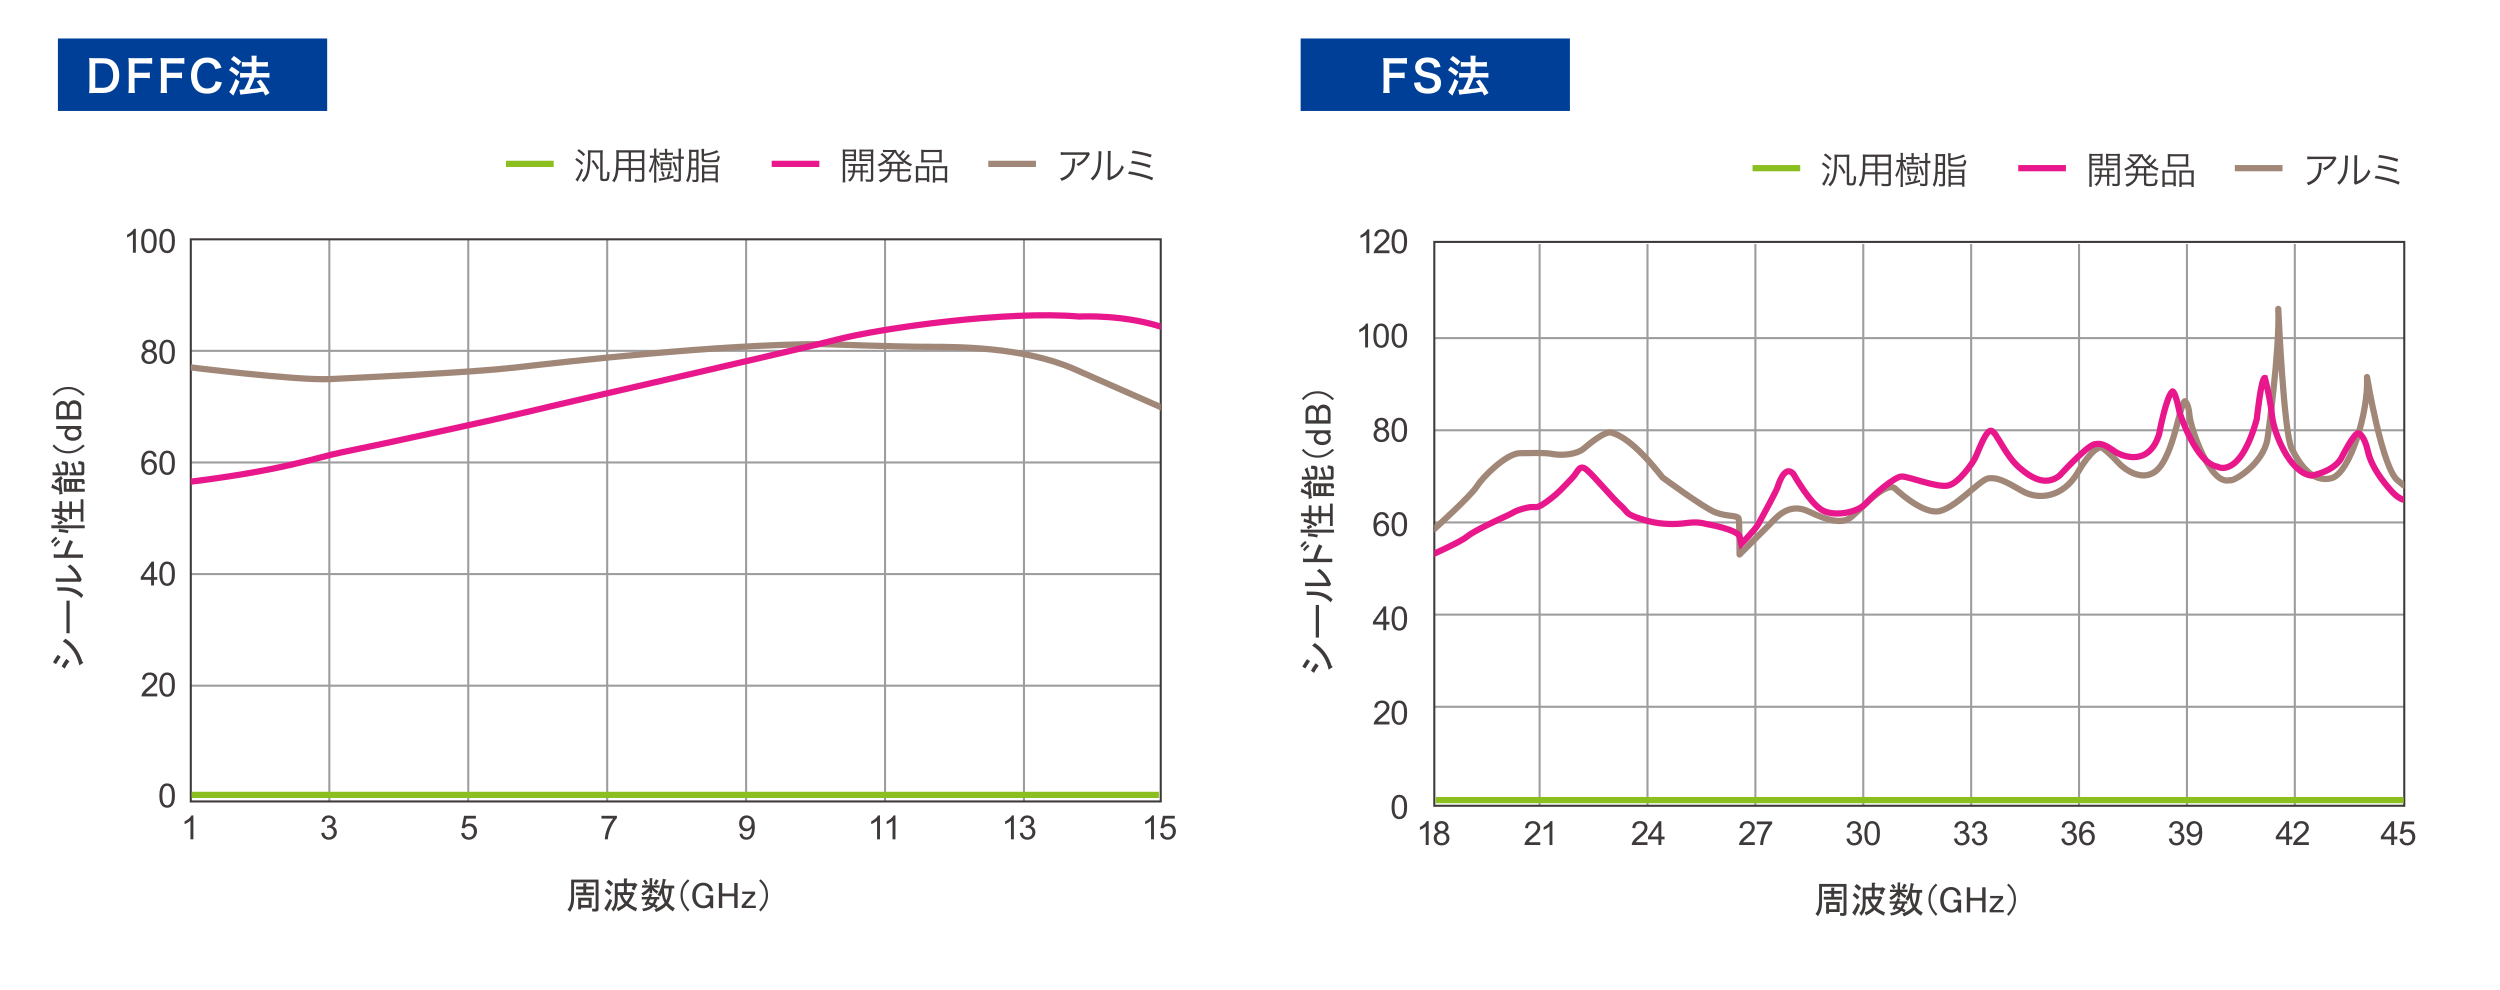 <?xml version="1.0" encoding="utf-8"?>
<!-- Generator: Adobe Illustrator 15.0.0, SVG Export Plug-In . SVG Version: 6.00 Build 0)  -->
<!DOCTYPE svg PUBLIC "-//W3C//DTD SVG 1.1//EN" "http://www.w3.org/Graphics/SVG/1.1/DTD/svg11.dtd">
<svg version="1.1" id="レイヤー_1" xmlns="http://www.w3.org/2000/svg" xmlns:xlink="http://www.w3.org/1999/xlink" x="0px"
	 y="0px" width="1200.808px" height="475.643px" viewBox="-784.002 -232.598 1200.808 475.643"
	 enable-background="new -784.002 -232.598 1200.808 475.643" xml:space="preserve">
<rect x="-784.002" y="-232.598" fill="#FFFFFF" width="1200.808" height="475.643"/>
<rect x="-756.186" y="-214.12" fill="#003F98" width="129.332" height="34.821"/>
<g>
	<path fill="#FFFFFF" d="M-741.039-201.979c0-1.176-0.041-1.806-0.168-2.729c0.84,0.042,1.344,0.063,2.667,0.063h3.8
		c2.625,0,4.326,0.546,5.67,1.848c1.532,1.449,2.33,3.632,2.33,6.362c0,2.855-0.84,5.123-2.478,6.677
		c-1.344,1.26-3.023,1.827-5.501,1.827h-3.821c-1.28,0-1.806,0.021-2.667,0.063c0.127-0.861,0.168-1.512,0.168-2.771V-201.979z
		 M-734.908-190.41c1.723,0,2.835-0.399,3.717-1.344c1.008-1.071,1.533-2.688,1.533-4.661c0-1.995-0.483-3.485-1.449-4.493
		c-0.861-0.903-1.953-1.26-3.779-1.26h-3.359v11.758H-734.908z"/>
	<path fill="#FFFFFF" d="M-719.374-190.956c0,1.491,0.042,2.226,0.168,3.023h-3.128c0.125-0.714,0.168-1.596,0.168-2.981v-11.065
		c0-1.155-0.043-1.764-0.168-2.729c0.86,0.042,1.385,0.063,2.666,0.063h5.879c1.322,0,1.994-0.042,2.877-0.147v2.834
		c-0.756-0.105-1.533-0.147-2.877-0.147h-5.585v4.451h4.493c1.302,0,2.037-0.042,2.855-0.147v2.792
		c-0.777-0.105-1.574-0.147-2.855-0.147h-4.493V-190.956z"/>
	<path fill="#FFFFFF" d="M-703.919-190.956c0,1.491,0.042,2.226,0.168,3.023h-3.128c0.125-0.714,0.168-1.596,0.168-2.981v-11.065
		c0-1.155-0.043-1.764-0.168-2.729c0.86,0.042,1.385,0.063,2.666,0.063h5.879c1.322,0,1.994-0.042,2.877-0.147v2.834
		c-0.756-0.105-1.533-0.147-2.877-0.147h-5.585v4.451h4.493c1.302,0,2.037-0.042,2.855-0.147v2.792
		c-0.777-0.105-1.574-0.147-2.855-0.147h-4.493V-190.956z"/>
	<path fill="#FFFFFF" d="M-677.447-193.034c-0.398,1.512-0.776,2.331-1.406,3.149c-1.197,1.47-3.213,2.289-5.732,2.289
		c-2.288,0-4.115-0.693-5.396-2.016c-1.47-1.533-2.288-3.905-2.288-6.593c0-2.771,0.881-5.207,2.456-6.782
		c1.26-1.281,3.149-1.995,5.249-1.995c1.638,0,2.877,0.315,4.031,1.008c0.945,0.588,1.701,1.365,2.226,2.289
		c0.252,0.441,0.399,0.819,0.651,1.617l-2.919,0.672c-0.294-0.924-0.483-1.323-0.903-1.806c-0.713-0.861-1.764-1.302-3.064-1.302
		c-2.982,0-4.787,2.331-4.787,6.194c0,3.842,1.848,6.236,4.787,6.236c1.469,0,2.729-0.567,3.4-1.554
		c0.357-0.525,0.525-0.966,0.693-1.932L-677.447-193.034z"/>
	<path fill="#FFFFFF" d="M-672.713-200.593c1.449,0.819,2.227,1.365,3.759,2.562l-1.323,1.911c-1.364-1.239-2.288-1.911-3.736-2.792
		L-672.713-200.593z M-668.975-193.412c-0.735,1.932-1.197,3.044-2.037,4.787c-0.378,0.777-0.378,0.777-0.65,1.428
		c-0.147,0.336-0.147,0.336-0.252,0.525l-2.016-1.764c0.734-0.798,2.016-3.401,3.086-6.299L-668.975-193.412z M-671.684-205.716
		c1.47,0.903,2.289,1.512,3.611,2.688l-1.428,1.827c-1.154-1.134-2.184-1.974-3.611-2.897L-671.684-205.716z M-669.018-189.549
		c0.336,0.021,0.504,0.021,0.715,0.021c0.336,0,0.84-0.021,1.553-0.063c1.071-1.869,1.932-3.779,2.604-5.795h-2.268
		c-0.86,0-1.596,0.042-2.268,0.126v-2.352c0.609,0.084,1.303,0.126,2.289,0.126h3.275v-3.149h-2.52
		c-0.818,0-1.533,0.042-2.205,0.105v-2.31c0.547,0.084,1.26,0.126,2.227,0.126h2.498v-0.924c0-1.134-0.021-1.659-0.126-2.205h2.54
		c-0.104,0.63-0.125,1.113-0.125,2.205v0.924h3.359c0.902,0,1.512-0.042,2.141-0.126v2.31c-0.588-0.084-1.154-0.105-2.12-0.105
		h-3.38v3.149h4.031c0.881,0,1.553-0.042,2.204-0.126v2.352c-0.608-0.084-1.364-0.126-2.184-0.126h-4.935
		c-0.125,0.378-0.125,0.378-0.42,1.155c-0.42,1.113-1.008,2.415-1.848,4.073l-0.188,0.399c2.835-0.252,4.22-0.42,5.585-0.693
		c-0.65-1.092-1.05-1.659-2.058-2.981l1.868-0.966c1.764,2.289,2.268,3.065,4.242,6.467l-2.059,1.239
		c-0.482-0.966-0.629-1.281-0.965-1.932c-3.087,0.588-3.843,0.693-7.602,1.092c-2.288,0.231-2.729,0.294-3.4,0.42L-669.018-189.549z
		"/>
</g>
<rect x="-159.271" y="-214.12" fill="#003F98" width="129.332" height="34.821"/>
<g>
	<path fill="#FFFFFF" d="M-116.662-190.956c0,1.491,0.042,2.226,0.168,3.023h-3.128c0.125-0.714,0.168-1.596,0.168-2.981v-11.065
		c0-1.155-0.043-1.764-0.168-2.729c0.86,0.042,1.385,0.063,2.666,0.063h5.879c1.322,0,1.994-0.042,2.877-0.147v2.834
		c-0.756-0.105-1.533-0.147-2.877-0.147h-5.585v4.451h4.493c1.302,0,2.037-0.042,2.855-0.147v2.792
		c-0.777-0.105-1.574-0.147-2.855-0.147h-4.493V-190.956z"/>
	<path fill="#FFFFFF" d="M-101.808-193.139c0.084,0.945,0.209,1.365,0.588,1.848c0.608,0.798,1.7,1.239,3.064,1.239
		c2.1,0,3.359-0.945,3.359-2.52c0-0.861-0.398-1.575-1.049-1.932c-0.631-0.336-0.756-0.357-3.654-1.029
		c-1.574-0.357-2.414-0.693-3.17-1.281c-1.07-0.84-1.617-1.995-1.617-3.401c0-2.918,2.352-4.808,5.963-4.808
		c2.395,0,4.199,0.735,5.229,2.121c0.525,0.693,0.777,1.323,1.029,2.436l-3.003,0.357c-0.126-0.714-0.272-1.071-0.63-1.491
		c-0.546-0.651-1.47-1.008-2.625-1.008c-1.826,0-3.064,0.924-3.064,2.289c0,0.882,0.461,1.491,1.428,1.911
		c0.461,0.189,0.629,0.231,2.96,0.756c1.659,0.357,2.667,0.756,3.423,1.281c1.196,0.882,1.742,2.037,1.742,3.611
		c0,1.491-0.462,2.708-1.322,3.569c-1.113,1.071-2.771,1.596-5.019,1.596c-1.722,0-3.401-0.42-4.409-1.092
		c-0.84-0.567-1.449-1.365-1.848-2.394c-0.189-0.483-0.273-0.882-0.398-1.743L-101.808-193.139z"/>
	<path fill="#FFFFFF" d="M-87.2-200.593c1.448,0.819,2.225,1.365,3.758,2.562l-1.322,1.911c-1.365-1.239-2.289-1.911-3.738-2.792
		L-87.2-200.593z M-83.464-193.412c-0.734,1.932-1.196,3.044-2.036,4.787c-0.378,0.777-0.378,0.777-0.651,1.428
		c-0.146,0.336-0.146,0.336-0.252,0.525l-2.016-1.764c0.735-0.798,2.016-3.401,3.087-6.299L-83.464-193.412z M-86.172-205.716
		c1.47,0.903,2.288,1.512,3.611,2.688l-1.428,1.827c-1.155-1.134-2.184-1.974-3.611-2.897L-86.172-205.716z M-83.505-189.549
		c0.336,0.021,0.504,0.021,0.713,0.021c0.336,0,0.84-0.021,1.555-0.063c1.07-1.869,1.932-3.779,2.604-5.795h-2.268
		c-0.861,0-1.596,0.042-2.268,0.126v-2.352c0.608,0.084,1.301,0.126,2.288,0.126h3.275v-3.149h-2.52
		c-0.819,0-1.532,0.042-2.204,0.105v-2.31c0.545,0.084,1.26,0.126,2.225,0.126h2.499v-0.924c0-1.134-0.021-1.659-0.126-2.205h2.541
		c-0.105,0.63-0.127,1.113-0.127,2.205v0.924h3.359c0.903,0,1.512-0.042,2.143-0.126v2.31c-0.588-0.084-1.155-0.105-2.121-0.105
		h-3.381v3.149h4.031c0.883,0,1.555-0.042,2.205-0.126v2.352c-0.609-0.084-1.365-0.126-2.184-0.126h-4.934
		c-0.127,0.378-0.127,0.378-0.42,1.155c-0.42,1.113-1.008,2.415-1.848,4.073l-0.189,0.399c2.834-0.252,4.221-0.42,5.585-0.693
		c-0.651-1.092-1.05-1.659-2.058-2.981l1.869-0.966c1.764,2.289,2.268,3.065,4.24,6.467l-2.057,1.239
		c-0.483-0.966-0.631-1.281-0.967-1.932c-3.086,0.588-3.842,0.693-7.6,1.092c-2.289,0.231-2.73,0.294-3.402,0.42L-83.505-189.549z"
		/>
</g>
<line fill="none" stroke="#9E9C9C" stroke-miterlimit="10" x1="-692.406" y1="-64.073" x2="-226.472" y2="-64.073"/>
<line fill="none" stroke="#9E9C9C" stroke-miterlimit="10" x1="-692.406" y1="-10.465" x2="-226.472" y2="-10.465"/>
<line fill="none" stroke="#9E9C9C" stroke-miterlimit="10" x1="-692.406" y1="43.144" x2="-226.472" y2="43.144"/>
<line fill="none" stroke="#9E9C9C" stroke-miterlimit="10" x1="-692.406" y1="96.753" x2="-226.472" y2="96.753"/>
<path fill="none" stroke="#3E3A39" stroke-miterlimit="10" d="M-575.976-117.499"/>
<line fill="none" stroke="#9E9C9C" stroke-miterlimit="10" x1="-625.817" y1="152.359" x2="-625.817" y2="-117.499"/>
<line fill="none" stroke="#9E9C9C" stroke-miterlimit="10" x1="-559.088" y1="152.359" x2="-559.088" y2="-117.499"/>
<line fill="none" stroke="#9E9C9C" stroke-miterlimit="10" x1="-492.358" y1="152.359" x2="-492.358" y2="-117.499"/>
<line fill="none" stroke="#9E9C9C" stroke-miterlimit="10" x1="-425.629" y1="152.359" x2="-425.629" y2="-117.499"/>
<line fill="none" stroke="#9E9C9C" stroke-miterlimit="10" x1="-358.899" y1="152.359" x2="-358.899" y2="-117.499"/>
<line fill="none" stroke="#9E9C9C" stroke-miterlimit="10" x1="-292.17" y1="152.359" x2="-292.17" y2="-117.499"/>
<g>
	<g>
		<path fill="#3E3A39" d="M-707.457,149.53c0-1.354,0.14-2.444,0.418-3.27s0.692-1.462,1.242-1.91s1.241-0.672,2.074-0.672
			c0.614,0,1.153,0.124,1.617,0.371s0.847,0.604,1.148,1.07s0.539,1.034,0.711,1.703s0.258,1.571,0.258,2.707
			c0,1.344-0.138,2.429-0.414,3.254s-0.688,1.464-1.238,1.914s-1.243,0.676-2.082,0.676c-1.104,0-1.972-0.396-2.602-1.188
			C-707.079,153.233-707.457,151.681-707.457,149.53z M-706.012,149.53c0,1.88,0.22,3.132,0.66,3.754s0.983,0.934,1.629,0.934
			s1.188-0.312,1.629-0.938s0.66-1.875,0.66-3.75c0-1.886-0.22-3.138-0.66-3.758s-0.988-0.93-1.645-0.93
			c-0.646,0-1.161,0.273-1.547,0.82C-705.77,146.361-706.012,147.65-706.012,149.53z"/>
	</g>
</g>
<g>
	<g>
		<path fill="#3E3A39" d="M-708.459,100.549v1.352h-7.57c-0.011-0.339,0.044-0.664,0.164-0.977c0.192-0.516,0.501-1.023,0.926-1.523
			s1.038-1.078,1.84-1.734c1.245-1.021,2.086-1.829,2.523-2.426s0.656-1.16,0.656-1.691c0-0.558-0.199-1.027-0.598-1.41
			s-0.918-0.574-1.559-0.574c-0.677,0-1.219,0.203-1.625,0.609s-0.612,0.969-0.617,1.688l-1.445-0.148
			c0.099-1.078,0.472-1.899,1.117-2.465s1.513-0.848,2.602-0.848c1.099,0,1.969,0.305,2.609,0.914s0.961,1.364,0.961,2.266
			c0,0.458-0.094,0.909-0.281,1.352s-0.499,0.909-0.934,1.398s-1.157,1.161-2.168,2.016c-0.844,0.708-1.386,1.188-1.625,1.441
			s-0.438,0.507-0.594,0.762H-708.459z"/>
		<path fill="#3E3A39" d="M-707.457,96.252c0-1.354,0.14-2.444,0.418-3.27s0.692-1.462,1.242-1.91s1.241-0.672,2.074-0.672
			c0.614,0,1.153,0.124,1.617,0.371s0.847,0.604,1.148,1.07s0.539,1.034,0.711,1.703s0.258,1.571,0.258,2.707
			c0,1.344-0.138,2.429-0.414,3.254s-0.688,1.464-1.238,1.914s-1.243,0.676-2.082,0.676c-1.104,0-1.972-0.396-2.602-1.188
			C-707.079,99.955-707.457,98.404-707.457,96.252z M-706.012,96.252c0,1.88,0.22,3.132,0.66,3.754s0.983,0.934,1.629,0.934
			s1.188-0.312,1.629-0.938s0.66-1.875,0.66-3.75c0-1.886-0.22-3.138-0.66-3.758s-0.988-0.93-1.645-0.93
			c-0.646,0-1.161,0.273-1.547,0.82C-705.77,93.083-706.012,94.372-706.012,96.252z"/>
	</g>
</g>
<g>
	<g>
		<path fill="#3E3A39" d="M-708.813-13.306l-1.398,0.109c-0.125-0.552-0.302-0.953-0.531-1.203c-0.38-0.401-0.849-0.602-1.406-0.602
			c-0.448,0-0.841,0.125-1.18,0.375c-0.442,0.323-0.792,0.794-1.047,1.414s-0.388,1.503-0.398,2.648
			c0.339-0.516,0.753-0.898,1.242-1.148s1.003-0.375,1.539-0.375c0.938,0,1.735,0.345,2.395,1.035s0.988,1.582,0.988,2.676
			c0,0.719-0.155,1.387-0.465,2.004s-0.735,1.09-1.277,1.418s-1.156,0.492-1.844,0.492c-1.172,0-2.128-0.431-2.867-1.293
			s-1.109-2.282-1.109-4.262c0-2.214,0.409-3.823,1.227-4.828c0.714-0.875,1.675-1.312,2.883-1.312c0.901,0,1.64,0.253,2.215,0.758
			S-708.928-14.197-708.813-13.306z M-714.556-8.369c0,0.484,0.103,0.948,0.309,1.391s0.493,0.78,0.863,1.012
			s0.758,0.348,1.164,0.348c0.594,0,1.104-0.239,1.531-0.719s0.641-1.13,0.641-1.953c0-0.792-0.211-1.415-0.633-1.871
			s-0.953-0.684-1.594-0.684c-0.636,0-1.175,0.228-1.617,0.684S-714.556-9.108-714.556-8.369z"/>
		<path fill="#3E3A39" d="M-707.457-10.306c0-1.354,0.14-2.444,0.418-3.27s0.692-1.462,1.242-1.91s1.241-0.672,2.074-0.672
			c0.614,0,1.153,0.124,1.617,0.371s0.847,0.604,1.148,1.07s0.539,1.034,0.711,1.703s0.258,1.571,0.258,2.707
			c0,1.344-0.138,2.429-0.414,3.254s-0.688,1.464-1.238,1.914s-1.243,0.676-2.082,0.676c-1.104,0-1.972-0.396-2.602-1.188
			C-707.079-6.603-707.457-8.155-707.457-10.306z M-706.012-10.306c0,1.88,0.22,3.132,0.66,3.754s0.983,0.934,1.629,0.934
			s1.188-0.312,1.629-0.938s0.66-1.875,0.66-3.75c0-1.886-0.22-3.138-0.66-3.758s-0.988-0.93-1.645-0.93
			c-0.646,0-1.161,0.273-1.547,0.82C-705.77-13.475-706.012-12.186-706.012-10.306z"/>
	</g>
</g>
<g>
	<g>
		<path fill="#3E3A39" d="M-711.432,48.621v-2.742h-4.969V44.59l5.227-7.422h1.148v7.422h1.547v1.289h-1.547v2.742H-711.432z
			 M-711.432,44.59v-5.164l-3.586,5.164H-711.432z"/>
		<path fill="#3E3A39" d="M-707.457,42.973c0-1.354,0.14-2.444,0.418-3.27s0.692-1.462,1.242-1.91s1.241-0.672,2.074-0.672
			c0.614,0,1.153,0.124,1.617,0.371s0.847,0.604,1.148,1.07s0.539,1.034,0.711,1.703s0.258,1.571,0.258,2.707
			c0,1.344-0.138,2.429-0.414,3.254s-0.688,1.464-1.238,1.914s-1.243,0.676-2.082,0.676c-1.104,0-1.972-0.396-2.602-1.188
			C-707.079,46.676-707.457,45.124-707.457,42.973z M-706.012,42.973c0,1.88,0.22,3.132,0.66,3.754s0.983,0.934,1.629,0.934
			s1.188-0.312,1.629-0.938s0.66-1.875,0.66-3.75c0-1.886-0.22-3.138-0.66-3.758s-0.988-0.93-1.645-0.93
			c-0.646,0-1.161,0.273-1.547,0.82C-705.77,39.804-706.012,41.093-706.012,42.973z"/>
	</g>
</g>
<g>
	<g>
		<path fill="#3E3A39" d="M-718.754-111.215h-1.406v-8.961c-0.339,0.323-0.782,0.646-1.332,0.969s-1.043,0.565-1.48,0.727v-1.359
			c0.786-0.37,1.474-0.817,2.062-1.344s1.005-1.036,1.25-1.531h0.906V-111.215z"/>
		<path fill="#3E3A39" d="M-716.203-116.863c0-1.354,0.14-2.444,0.418-3.27s0.692-1.462,1.242-1.91s1.241-0.672,2.074-0.672
			c0.614,0,1.153,0.124,1.617,0.371s0.847,0.604,1.148,1.07s0.539,1.034,0.711,1.703s0.258,1.571,0.258,2.707
			c0,1.344-0.138,2.429-0.414,3.254s-0.688,1.464-1.238,1.914s-1.243,0.676-2.082,0.676c-1.104,0-1.972-0.396-2.602-1.188
			C-715.825-113.16-716.203-114.712-716.203-116.863z M-714.758-116.863c0,1.88,0.22,3.132,0.66,3.754s0.983,0.934,1.629,0.934
			s1.188-0.312,1.629-0.938s0.66-1.875,0.66-3.75c0-1.886-0.22-3.138-0.66-3.758s-0.988-0.93-1.645-0.93
			c-0.646,0-1.161,0.273-1.547,0.82C-714.516-120.032-714.758-118.743-714.758-116.863z"/>
		<path fill="#3E3A39" d="M-707.457-116.863c0-1.354,0.14-2.444,0.418-3.27s0.692-1.462,1.242-1.91s1.241-0.672,2.074-0.672
			c0.614,0,1.153,0.124,1.617,0.371s0.847,0.604,1.148,1.07s0.539,1.034,0.711,1.703s0.258,1.571,0.258,2.707
			c0,1.344-0.138,2.429-0.414,3.254s-0.688,1.464-1.238,1.914s-1.243,0.676-2.082,0.676c-1.104,0-1.972-0.396-2.602-1.188
			C-707.079-113.16-707.457-114.712-707.457-116.863z M-706.012-116.863c0,1.88,0.22,3.132,0.66,3.754s0.983,0.934,1.629,0.934
			s1.188-0.312,1.629-0.938s0.66-1.875,0.66-3.75c0-1.886-0.22-3.138-0.66-3.758s-0.988-0.93-1.645-0.93
			c-0.646,0-1.161,0.273-1.547,0.82C-705.77-120.032-706.012-118.743-706.012-116.863z"/>
	</g>
</g>
<g>
	<g>
		<path fill="#3E3A39" d="M-713.923-64.147c-0.583-0.214-1.016-0.519-1.297-0.914s-0.422-0.87-0.422-1.422
			c0-0.833,0.3-1.534,0.898-2.102s1.396-0.852,2.391-0.852c1,0,1.805,0.29,2.414,0.871s0.914,1.288,0.914,2.121
			c0,0.531-0.14,0.993-0.418,1.387s-0.702,0.696-1.27,0.91c0.703,0.229,1.238,0.599,1.605,1.109s0.551,1.12,0.551,1.828
			c0,0.979-0.347,1.802-1.039,2.469s-1.604,1-2.734,1s-2.042-0.335-2.734-1.004s-1.039-1.504-1.039-2.504
			c0-0.745,0.188-1.368,0.566-1.871S-714.621-63.965-713.923-64.147z M-714.657-61.241c0,0.401,0.095,0.789,0.285,1.164
			s0.473,0.665,0.848,0.871s0.778,0.309,1.211,0.309c0.672,0,1.227-0.216,1.664-0.648s0.656-0.981,0.656-1.648
			c0-0.677-0.226-1.237-0.676-1.68s-1.015-0.664-1.691-0.664c-0.661,0-1.21,0.219-1.645,0.656S-714.657-61.897-714.657-61.241z
			 M-714.204-66.53c0,0.542,0.175,0.984,0.523,1.328s0.802,0.516,1.359,0.516c0.542,0,0.985-0.171,1.332-0.512
			s0.52-0.759,0.52-1.254c0-0.516-0.179-0.949-0.535-1.301s-0.801-0.527-1.332-0.527c-0.536,0-0.981,0.172-1.336,0.516
			S-714.204-67.01-714.204-66.53z"/>
		<path fill="#3E3A39" d="M-707.457-63.585c0-1.354,0.14-2.444,0.418-3.27s0.692-1.462,1.242-1.91s1.241-0.672,2.074-0.672
			c0.614,0,1.153,0.124,1.617,0.371s0.847,0.604,1.148,1.07s0.539,1.034,0.711,1.703s0.258,1.571,0.258,2.707
			c0,1.344-0.138,2.429-0.414,3.254s-0.688,1.464-1.238,1.914s-1.243,0.676-2.082,0.676c-1.104,0-1.972-0.396-2.602-1.188
			C-707.079-59.882-707.457-61.433-707.457-63.585z M-706.012-63.585c0,1.88,0.22,3.132,0.66,3.754s0.983,0.934,1.629,0.934
			s1.188-0.312,1.629-0.938s0.66-1.875,0.66-3.75c0-1.886-0.22-3.138-0.66-3.758s-0.988-0.93-1.645-0.93
			c-0.646,0-1.161,0.273-1.547,0.82C-705.77-66.754-706.012-65.465-706.012-63.585z"/>
	</g>
</g>
<g>
	<g>
		<path fill="#3E3A39" d="M-691.12,170.548h-1.406v-8.961c-0.339,0.323-0.782,0.646-1.332,0.969s-1.043,0.565-1.48,0.727v-1.359
			c0.786-0.37,1.474-0.817,2.062-1.344s1.005-1.036,1.25-1.531h0.906V170.548z"/>
	</g>
</g>
<g>
	<g>
		<path fill="#3E3A39" d="M-629.71,167.525l1.406-0.188c0.161,0.797,0.437,1.371,0.824,1.723s0.86,0.527,1.418,0.527
			c0.661,0,1.22-0.229,1.676-0.688s0.684-1.026,0.684-1.703c0-0.646-0.211-1.179-0.633-1.598s-0.958-0.629-1.609-0.629
			c-0.266,0-0.597,0.052-0.992,0.156l0.156-1.234c0.094,0.011,0.169,0.016,0.227,0.016c0.599,0,1.138-0.156,1.617-0.469
			s0.719-0.794,0.719-1.445c0-0.516-0.175-0.942-0.523-1.281s-0.8-0.508-1.352-0.508c-0.547,0-1.003,0.172-1.367,0.516
			s-0.599,0.859-0.703,1.547l-1.406-0.25c0.172-0.942,0.562-1.673,1.172-2.191s1.367-0.777,2.273-0.777
			c0.625,0,1.2,0.134,1.727,0.402s0.929,0.634,1.207,1.098s0.418,0.956,0.418,1.477c0,0.495-0.133,0.945-0.398,1.352
			s-0.659,0.729-1.18,0.969c0.677,0.156,1.203,0.48,1.578,0.973s0.562,1.108,0.562,1.848c0,1-0.364,1.848-1.094,2.543
			s-1.651,1.043-2.766,1.043c-1.005,0-1.84-0.3-2.504-0.898S-629.616,168.478-629.71,167.525z"/>
	</g>
</g>
<g>
	<g>
		<path fill="#3E3A39" d="M-562.472,167.548l1.477-0.125c0.109,0.719,0.363,1.259,0.762,1.621s0.879,0.543,1.441,0.543
			c0.677,0,1.25-0.255,1.719-0.766s0.703-1.188,0.703-2.031c0-0.802-0.226-1.435-0.676-1.898s-1.04-0.695-1.77-0.695
			c-0.453,0-0.862,0.103-1.227,0.309s-0.651,0.473-0.859,0.801l-1.32-0.172l1.109-5.883h5.695v1.344h-4.57l-0.617,3.078
			c0.688-0.479,1.409-0.719,2.164-0.719c1,0,1.844,0.347,2.531,1.039s1.031,1.583,1.031,2.672c0,1.036-0.302,1.933-0.906,2.688
			c-0.734,0.927-1.737,1.391-3.008,1.391c-1.042,0-1.892-0.292-2.551-0.875S-562.378,168.512-562.472,167.548z"/>
	</g>
</g>
<g>
	<g>
		<path fill="#3E3A39" d="M-495.104,160.595v-1.352h7.414v1.094c-0.729,0.776-1.452,1.808-2.168,3.094s-1.27,2.609-1.66,3.969
			c-0.281,0.958-0.461,2.008-0.539,3.148h-1.445c0.016-0.901,0.192-1.989,0.531-3.266s0.824-2.507,1.457-3.691
			s1.306-2.184,2.02-2.996H-495.104z"/>
	</g>
</g>
<g>
	<g>
		<path fill="#3E3A39" d="M-428.774,167.9l1.352-0.125c0.114,0.636,0.333,1.097,0.656,1.383s0.737,0.43,1.242,0.43
			c0.433,0,0.812-0.099,1.137-0.297s0.593-0.462,0.801-0.793s0.383-0.777,0.523-1.34s0.211-1.136,0.211-1.719
			c0-0.062-0.003-0.156-0.008-0.281c-0.281,0.448-0.665,0.812-1.152,1.09s-1.015,0.418-1.582,0.418c-0.948,0-1.75-0.344-2.406-1.031
			s-0.984-1.594-0.984-2.719c0-1.161,0.343-2.097,1.027-2.805s1.543-1.062,2.574-1.062c0.745,0,1.426,0.2,2.043,0.602
			s1.086,0.973,1.406,1.715s0.48,1.816,0.48,3.223c0,1.464-0.159,2.629-0.477,3.496s-0.79,1.527-1.418,1.98s-1.363,0.68-2.207,0.68
			c-0.896,0-1.628-0.249-2.195-0.746S-428.66,168.801-428.774,167.9z M-423.017,162.845c0-0.808-0.215-1.448-0.645-1.922
			s-0.946-0.711-1.551-0.711c-0.625,0-1.169,0.255-1.633,0.766s-0.695,1.172-0.695,1.984c0,0.729,0.22,1.321,0.66,1.777
			s0.983,0.684,1.629,0.684c0.651,0,1.187-0.228,1.605-0.684S-423.017,163.653-423.017,162.845z"/>
	</g>
</g>
<g>
	<g>
		<path fill="#3E3A39" d="M-297.018,170.548h-1.406v-8.961c-0.339,0.323-0.782,0.646-1.332,0.969s-1.043,0.565-1.48,0.727v-1.359
			c0.786-0.37,1.474-0.817,2.062-1.344s1.005-1.036,1.25-1.531h0.906V170.548z"/>
		<path fill="#3E3A39" d="M-294.167,167.525l1.406-0.188c0.161,0.797,0.437,1.371,0.824,1.723s0.86,0.527,1.418,0.527
			c0.661,0,1.22-0.229,1.676-0.688s0.684-1.026,0.684-1.703c0-0.646-0.211-1.179-0.633-1.598s-0.958-0.629-1.609-0.629
			c-0.266,0-0.597,0.052-0.992,0.156l0.156-1.234c0.094,0.011,0.169,0.016,0.227,0.016c0.599,0,1.138-0.156,1.617-0.469
			s0.719-0.794,0.719-1.445c0-0.516-0.175-0.942-0.523-1.281s-0.8-0.508-1.352-0.508c-0.547,0-1.003,0.172-1.367,0.516
			s-0.599,0.859-0.703,1.547l-1.406-0.25c0.172-0.942,0.562-1.673,1.172-2.191s1.367-0.777,2.273-0.777
			c0.625,0,1.2,0.134,1.727,0.402s0.929,0.634,1.207,1.098s0.418,0.956,0.418,1.477c0,0.495-0.133,0.945-0.398,1.352
			s-0.659,0.729-1.18,0.969c0.677,0.156,1.203,0.48,1.578,0.973s0.562,1.108,0.562,1.848c0,1-0.364,1.848-1.094,2.543
			s-1.651,1.043-2.766,1.043c-1.005,0-1.84-0.3-2.504-0.898S-294.073,168.478-294.167,167.525z"/>
	</g>
</g>
<g>
	<g>
		<path fill="#3E3A39" d="M-361.326,170.548h-1.406v-8.961c-0.339,0.323-0.782,0.646-1.332,0.969s-1.043,0.565-1.48,0.727v-1.359
			c0.786-0.37,1.474-0.817,2.062-1.344s1.005-1.036,1.25-1.531h0.906V170.548z"/>
		<path fill="#3E3A39" d="M-353.887,170.548h-1.406v-8.961c-0.339,0.323-0.782,0.646-1.332,0.969s-1.043,0.565-1.48,0.727v-1.359
			c0.786-0.37,1.474-0.817,2.062-1.344s1.005-1.036,1.25-1.531h0.906V170.548z"/>
	</g>
</g>
<g>
	<g>
		<path fill="#3E3A39" d="M-229.724,170.548h-1.406v-8.961c-0.339,0.323-0.782,0.646-1.332,0.969s-1.043,0.565-1.48,0.727v-1.359
			c0.786-0.37,1.474-0.817,2.062-1.344s1.005-1.036,1.25-1.531h0.906V170.548z"/>
		<path fill="#3E3A39" d="M-226.776,167.548l1.477-0.125c0.109,0.719,0.363,1.259,0.762,1.621s0.879,0.543,1.441,0.543
			c0.677,0,1.25-0.255,1.719-0.766s0.703-1.188,0.703-2.031c0-0.802-0.226-1.435-0.676-1.898s-1.04-0.695-1.77-0.695
			c-0.453,0-0.862,0.103-1.227,0.309s-0.651,0.473-0.859,0.801l-1.32-0.172l1.109-5.883h5.695v1.344h-4.57l-0.617,3.078
			c0.688-0.479,1.409-0.719,2.164-0.719c1,0,1.844,0.347,2.531,1.039s1.031,1.583,1.031,2.672c0,1.036-0.302,1.933-0.906,2.688
			c-0.734,0.927-1.737,1.391-3.008,1.391c-1.042,0-1.892-0.292-2.551-0.875S-226.683,168.512-226.776,167.548z"/>
	</g>
</g>
<g>
	<path fill="#3E3A39" d="M-507.029-156.691c1.206,0.72,1.927,1.261,3.133,2.341l-0.702,1.008c-1.135-1.152-1.836-1.729-3.115-2.521
		L-507.029-156.691z M-503.915-151.001c-0.756,2.053-1.314,3.277-2.105,4.646c-0.181,0.306-0.379,0.666-0.523,0.954l-1.043-0.918
		c0.972-1.044,1.89-2.881,2.719-5.365L-503.915-151.001z M-505.985-160.976c1.225,0.81,1.963,1.404,3.025,2.467l-0.738,0.918
		c-1.008-1.099-1.765-1.765-3.025-2.593L-505.985-160.976z M-500.403-156.961c0,4.321-0.379,6.968-1.261,8.985
		c-0.468,1.044-1.026,1.836-2.017,2.845c-0.359-0.486-0.504-0.631-0.918-0.919c1.152-1.044,1.729-1.89,2.197-3.295
		c0.594-1.782,0.846-4.375,0.846-8.75c0-1.08-0.018-1.674-0.09-2.341c0.378,0.054,0.936,0.072,1.782,0.072h3.493
		c0.864,0,1.387-0.018,1.908-0.072c-0.054,0.522-0.09,1.081-0.09,1.891v11.488c0,0.342,0.107,0.396,0.828,0.396
		c0.846,0,0.99-0.072,1.17-0.558c0.145-0.378,0.252-1.675,0.252-3.079c0.486,0.306,0.703,0.396,1.135,0.522
		c-0.145,2.305-0.306,3.115-0.684,3.637c-0.324,0.414-0.774,0.54-1.908,0.54c-1.621,0-1.945-0.216-1.945-1.296v-12.441h-4.699
		V-156.961z M-498.981-155.772c1.099,1.278,1.801,2.287,2.719,3.889l-0.99,0.774c-0.811-1.747-1.35-2.593-2.61-4.051
		L-498.981-155.772z"/>
	<path fill="#3E3A39" d="M-480.931-147.508c0,0.954,0.018,1.53,0.09,1.962h-1.297c0.072-0.468,0.091-1.008,0.091-1.962v-3.403
		h-4.934c-0.271,2.719-0.738,4.195-1.944,5.906c-0.396-0.378-0.576-0.504-1.045-0.774c0.774-1.008,1.17-1.819,1.459-3.043
		c0.396-1.657,0.559-4.285,0.559-8.733c0-1.818,0-2.161-0.072-2.935c0.539,0.054,1.08,0.072,1.98,0.072h9.687
		c0.9,0,1.386-0.018,1.909-0.072c-0.055,0.486-0.072,0.954-0.072,1.764v12.082c0,1.134-0.414,1.404-2.161,1.404
		c-0.576,0-1.476-0.036-2.232-0.09c-0.036-0.415-0.108-0.721-0.271-1.17c1.045,0.126,1.927,0.198,2.575,0.198
		c0.792,0,0.954-0.09,0.954-0.54v-4.069h-5.275V-147.508z M-486.818-155.16c-0.019,0.504-0.019,0.936-0.019,1.188
		c-0.018,1.116-0.018,1.188-0.072,2.017h4.862v-3.205H-486.818z M-482.047-159.337h-4.735v2.143l-0.018,1.008h4.753V-159.337z
		 M-475.655-156.186v-3.151h-5.275v3.151H-475.655z M-480.931-151.955h5.275v-3.205h-5.275V-151.955z"/>
	<path fill="#3E3A39" d="M-469.806-159.391c0-1.026-0.035-1.458-0.107-1.854h1.225c-0.072,0.432-0.09,0.972-0.09,1.836v1.603h0.414
		c0.486,0,0.828-0.018,1.152-0.072v1.116c-0.344-0.054-0.686-0.072-1.152-0.072h-0.396c0.18,0.648,0.252,0.847,0.486,1.369
		c0.414,0.954,0.701,1.422,1.242,2.088c-0.379,0.559-0.379,0.559-0.576,0.973c-0.613-0.955-0.865-1.549-1.26-2.899
		c0.09,1.999,0.09,1.999,0.09,2.646v5.672c0,0.954,0.035,1.584,0.107,2.088h-1.242c0.072-0.522,0.107-1.152,0.107-2.088v-5.131
		c0-0.774,0.037-1.531,0.127-3.097c-0.596,2.701-1.1,4.087-2.053,5.69c-0.271-0.468-0.396-0.63-0.703-0.955
		c1.135-1.656,1.928-3.691,2.484-6.356h-0.611c-0.504,0-0.936,0.018-1.279,0.072v-1.116c0.324,0.054,0.721,0.072,1.279,0.072h0.756
		V-159.391z M-467.663-146.896c0.846,0,2.053-0.18,3.889-0.54c0.506-1.17,0.703-1.818,0.938-3.025l1.062,0.378
		c-0.324,0.955-0.648,1.783-0.938,2.395c0.848-0.198,1.172-0.288,2.197-0.594l0.018,1.008c-1.729,0.504-3.133,0.828-5.852,1.369
		c-0.469,0.09-0.738,0.162-1.025,0.252L-467.663-146.896z M-462.765-156.582c0.666,0,1.062-0.018,1.457-0.09v1.099
		c-0.432-0.072-0.846-0.09-1.457-0.09h-2.666c-0.611,0-1.062,0.018-1.477,0.09v-1.099c0.396,0.072,0.811,0.09,1.459,0.09h0.883
		v-1.675h-1.17c-0.703,0-1.172,0.018-1.549,0.072v-1.134c0.414,0.072,0.881,0.108,1.549,0.108h1.17v-0.468
		c0-0.54-0.037-0.972-0.109-1.44h1.207c-0.09,0.468-0.107,0.864-0.107,1.44v0.468h1.242c0.611,0,1.098-0.036,1.549-0.108v1.152
		c-0.504-0.054-0.99-0.09-1.549-0.09h-1.242v1.675H-462.765z M-461.522-152.135c0,0.774,0,1.044,0.053,1.314
		c-0.377-0.054-0.756-0.072-1.277-0.072h-2.684c-0.539,0-0.973,0.018-1.277,0.072c0.035-0.378,0.053-0.792,0.053-1.296v-1.188
		c0-0.522-0.018-0.918-0.053-1.314c0.359,0.036,0.738,0.054,1.242,0.054h2.773c0.484,0,0.863-0.018,1.223-0.054
		c-0.053,0.324-0.053,0.522-0.053,1.296V-152.135z M-465.683-147.598c-0.197-0.954-0.414-1.584-0.846-2.413l0.955-0.36
		c0.414,0.9,0.611,1.458,0.846,2.449L-465.683-147.598z M-465.665-151.739h3.17v-1.98h-3.17V-151.739z M-459.597-150.335
		c-0.396-1.8-0.684-2.737-1.35-4.231l0.881-0.378c0.686,1.549,1.045,2.575,1.459,4.124L-459.597-150.335z M-456.95-146.608
		c0,1.062-0.377,1.333-1.818,1.333c-0.486,0-0.936-0.018-1.602-0.09c-0.072-0.504-0.145-0.756-0.307-1.225
		c0.738,0.162,1.369,0.234,1.908,0.234c0.576,0,0.721-0.09,0.721-0.432v-9.561h-1.404c-0.666,0-1.027,0.018-1.459,0.09v-1.188
		c0.396,0.072,0.756,0.09,1.459,0.09h1.404v-1.909c0-0.918-0.035-1.458-0.107-1.944h1.314c-0.072,0.558-0.109,1.134-0.109,1.944
		v1.909c0.738,0,0.973-0.018,1.424-0.09v1.188c-0.434-0.072-0.703-0.09-1.424-0.09V-146.608z"/>
	<path fill="#3E3A39" d="M-452.028-151.145c-0.197,3.079-0.576,4.573-1.531,6.194c-0.322-0.414-0.576-0.648-0.918-0.882
		c0.541-0.9,0.811-1.621,1.027-2.791c0.324-1.692,0.467-4.429,0.467-9.327c0-1.548-0.018-2.161-0.09-2.773
		c0.504,0.072,0.955,0.09,1.604,0.09h1.584c0.613,0,0.99-0.018,1.459-0.09c-0.055,0.432-0.072,0.918-0.072,1.819v12.297
		c0,0.738-0.107,1.026-0.414,1.225c-0.252,0.162-0.594,0.234-1.17,0.234c-0.396,0-0.703-0.018-1.242-0.072
		c-0.02-0.468-0.072-0.702-0.234-1.134c0.539,0.126,0.973,0.18,1.404,0.18c0.467,0,0.576-0.09,0.576-0.54v-4.429H-452.028z
		 M-449.579-152.153v-3.259h-2.342l-0.072,3.259H-449.579z M-449.579-156.438v-3.169h-2.322v3.169H-449.579z M-445.87-158.653
		c0.27-0.054,0.27-0.054,0.846-0.162c2.125-0.378,4.484-1.116,5.312-1.674l0.881,0.954c-2.34,0.918-4.158,1.404-7.039,1.836v1.314
		c0,0.648,0.324,0.738,2.898,0.738c2.27,0,2.918-0.072,3.15-0.342c0.234-0.271,0.379-0.918,0.451-1.981
		c0.504,0.324,0.629,0.396,1.098,0.522c-0.162,1.35-0.432,2.088-0.883,2.413c-0.414,0.306-1.439,0.396-4.104,0.396
		c-1.711,0-2.738-0.108-3.17-0.342c-0.414-0.216-0.539-0.504-0.539-1.224v-3.115c0-0.774-0.037-1.278-0.109-1.765h1.314
		c-0.072,0.468-0.107,0.954-0.107,1.71V-158.653z M-446.808-151.865c0-0.612-0.018-1.008-0.07-1.422
		c0.432,0.054,0.846,0.072,1.602,0.072h4.555c0.721,0,1.189-0.018,1.566-0.072c-0.053,0.396-0.07,0.81-0.07,1.422v5.06
		c0,0.81,0.035,1.278,0.107,1.801h-1.189v-0.955h-5.418v0.955h-1.172c0.072-0.451,0.09-0.9,0.09-1.801V-151.865z M-445.726-150.173
		h5.418v-2.053h-5.418V-150.173z M-445.726-146.949h5.418v-2.251h-5.418V-146.949z"/>
</g>
<line fill="none" stroke="#8ABF1F" stroke-width="3" stroke-miterlimit="10" x1="-540.951" y1="-153.895" x2="-518.061" y2="-153.895"/>
<g>
	<path fill="#3E3A39" d="M-378.064-147.004c0,0.99,0.036,1.548,0.108,2.017h-1.332c0.071-0.486,0.107-1.044,0.107-2.017v-11.83
		c0-0.882-0.018-1.404-0.072-1.98c0.486,0.054,0.99,0.072,1.891,0.072h2.736c0.883,0,1.314-0.018,1.819-0.072
		c-0.036,0.504-0.054,1.044-0.054,1.71v2.215c0,0.72,0.018,1.224,0.054,1.674c-0.433-0.036-1.044-0.054-1.819-0.054h-3.438V-147.004
		z M-378.064-158.473h4.177v-1.387h-4.177V-158.473z M-378.064-156.15h4.177v-1.458h-4.177V-156.15z M-374.716-152.927
		c-0.756,0-1.296,0.018-1.71,0.072v-1.062c0.486,0.072,0.9,0.09,1.71,0.09h5.708c0.829,0,1.225-0.018,1.729-0.09v1.062
		c-0.414-0.054-0.954-0.072-1.71-0.072h-0.648v2.233h0.9c0.828,0,1.296-0.018,1.729-0.09v1.081c-0.45-0.072-0.937-0.09-1.729-0.09
		h-0.9v2.773c0,0.811,0.018,1.207,0.107,1.548h-1.242c0.09-0.378,0.108-0.792,0.108-1.548v-2.773h-2.719
		c-0.234,2.017-0.847,3.151-2.377,4.466c-0.288-0.324-0.504-0.504-0.9-0.738c0.847-0.63,1.225-1.008,1.567-1.584
		c0.359-0.576,0.576-1.279,0.684-2.143h-0.631c-0.791,0-1.277,0.018-1.729,0.09v-1.081c0.433,0.072,0.919,0.09,1.729,0.09h0.721
		c0.055-0.864,0.055-0.864,0.072-2.233H-374.716z M-373.221-152.927c0,0.162,0,0.162,0,0.414c0,0.559-0.036,1.207-0.072,1.819h2.629
		v-2.233H-373.221z M-364.578-146.769c0,0.774-0.181,1.152-0.648,1.35c-0.252,0.09-0.522,0.126-1.278,0.126
		c-0.216,0-1.17-0.036-1.53-0.054c-0.072-0.468-0.144-0.738-0.343-1.152c0.703,0.108,1.513,0.18,1.999,0.18
		c0.576,0,0.702-0.09,0.702-0.504v-8.445h-3.691c-0.756,0-1.332,0.018-1.836,0.054c0.035-0.522,0.054-0.954,0.054-1.674v-2.215
		c0-0.666-0.019-1.116-0.054-1.71c0.504,0.054,0.954,0.072,1.854,0.072h2.971c0.9,0,1.387-0.018,1.891-0.072
		c-0.072,0.666-0.09,1.17-0.09,1.98V-146.769z M-370.106-158.473h4.43v-1.387h-4.43V-158.473z M-370.106-156.15h4.43v-1.458h-4.43
		V-156.15z"/>
	<path fill="#3E3A39" d="M-356.928-151.325c0.091-0.792,0.126-1.242,0.126-2.593c-0.611,0-1.025,0.018-1.477,0.072v-0.882
		c-1.152,0.9-1.926,1.35-3.492,2.07c-0.234-0.414-0.414-0.648-0.721-0.936c1.765-0.72,2.827-1.351,4.105-2.449
		c-1.099-1.134-1.621-1.584-2.719-2.359l0.846-0.702c1.099,0.846,1.783,1.44,2.665,2.323c1.134-1.116,1.423-1.458,2.269-2.809
		h-3.402c-0.307,0-0.685,0.018-1.171,0.09v-1.152c0.306,0.054,0.72,0.09,1.296,0.09h3.422c0.828,0,1.242-0.018,1.602-0.072
		c0.127,0.702,0.541,1.477,1.387,2.449c0.756-0.72,1.531-1.675,1.873-2.305l0.99,0.648c-0.162,0.144-0.217,0.216-0.379,0.414
		c-0.684,0.811-1.134,1.296-1.854,1.945c0.504,0.504,0.936,0.9,1.53,1.404c0.937-0.864,1.71-1.747,2.143-2.485l0.99,0.648
		c-0.18,0.198-0.18,0.198-0.864,0.954c-0.45,0.504-0.864,0.9-1.494,1.458c1.152,0.81,1.872,1.188,3.385,1.783
		c-0.307,0.342-0.433,0.54-0.702,1.044c-1.549-0.738-2.269-1.17-3.439-2.034v0.864c-0.468-0.054-0.899-0.072-1.53-0.072h-0.307
		v2.593h3.205c0.811,0,1.314-0.036,1.801-0.108v1.224c-0.521-0.072-1.044-0.108-1.801-0.108h-3.205v3.403
		c0,0.288,0.072,0.396,0.361,0.486c0.215,0.072,0.773,0.108,1.386,0.108c1.404,0,1.909-0.09,2.161-0.378
		c0.216-0.252,0.359-0.9,0.468-2.035c0.45,0.306,0.756,0.432,1.152,0.522c-0.216,1.314-0.433,1.999-0.792,2.376
		c-0.379,0.432-1.171,0.577-3.115,0.577c-2.232,0-2.736-0.252-2.736-1.351v-3.709h-3.008c-0.252,1.207-0.648,2.071-1.277,2.827
		c-0.486,0.594-1.243,1.225-2.053,1.711c-0.505,0.306-0.9,0.486-1.801,0.828c-0.252-0.432-0.45-0.648-0.847-1.026
		c1.296-0.396,1.891-0.684,2.755-1.278c1.17-0.811,1.746-1.657,2.089-3.061h-2.665c-0.756,0-1.242,0.036-1.782,0.108v-1.224
		c0.485,0.072,0.99,0.108,1.782,0.108H-356.928z M-351.598-154.89c0.612,0,0.899-0.018,1.278-0.054
		c-1.873-1.512-2.936-2.737-3.871-4.483c-1.188,1.945-2.197,3.133-3.817,4.483c0.414,0.036,0.72,0.054,1.351,0.054H-351.598z
		 M-355.667-153.918c-0.036,1.801-0.036,1.801-0.126,2.593h2.827v-2.593H-355.667z"/>
	<path fill="#3E3A39" d="M-344.082-151.109c0-0.703-0.019-1.207-0.072-1.747c0.522,0.054,0.954,0.072,1.656,0.072h3.403
		c0.576,0,0.99-0.018,1.458-0.054c-0.036,0.378-0.054,0.684-0.054,1.692v4.159c0,0.882,0.018,1.333,0.072,1.764h-1.171v-0.792
		h-4.177v1.135h-1.206c0.071-0.468,0.09-0.955,0.09-1.873V-151.109z M-342.966-147.022h4.177v-4.753h-4.177V-147.022z
		 M-341.489-159.175c0-0.612-0.019-1.044-0.072-1.513c0.559,0.072,1.062,0.09,2.017,0.09h5.888c1.044,0,1.549-0.018,2.035-0.09
		c-0.055,0.468-0.072,0.846-0.072,1.495v3.043c0,0.684,0.018,1.152,0.072,1.584c-0.505-0.054-1.009-0.072-1.891-0.072h-6.141
		c-0.864,0-1.422,0.018-1.908,0.072c0.054-0.486,0.072-0.955,0.072-1.567V-159.175z M-340.355-155.664h7.509v-3.907h-7.509V-155.664
		z M-335.908-151.289c0-0.846,0-1.116-0.054-1.548c0.45,0.036,0.847,0.054,1.459,0.054h3.961c0.684,0,1.116-0.018,1.548-0.072
		c-0.054,0.468-0.071,1.008-0.071,1.765v4.339c0,0.973,0.018,1.423,0.09,1.873h-1.225v-1.135h-4.609v1.135h-1.17
		c0.054-0.468,0.071-0.937,0.071-1.765V-151.289z M-334.81-147.022h4.627v-4.753h-4.627V-147.022z"/>
</g>
<line fill="none" stroke="#E8178C" stroke-width="3" stroke-miterlimit="10" x1="-413.337" y1="-153.895" x2="-390.446" y2="-153.895"/>
<g>
	<path fill="#3E3A39" d="M-267.569-156.421c-0.055,0.324-0.055,0.324-0.072,1.261c-0.055,3.007-0.559,4.789-1.783,6.338
		c-1.098,1.386-2.43,2.287-4.609,3.115c-0.27-0.576-0.396-0.756-0.828-1.207c1.459-0.432,2.359-0.882,3.295-1.656
		c1.909-1.53,2.611-3.367,2.611-6.878c0-0.504-0.018-0.63-0.072-0.973H-267.569z M-260.458-158.689
		c-0.18,0.234-0.215,0.288-0.432,0.72c-1.242,2.413-2.917,4.051-5.258,5.132c-0.27-0.45-0.414-0.612-0.882-1.026
		c1.261-0.486,1.999-0.918,2.845-1.71c0.828-0.774,1.494-1.657,2.017-2.683h-10.228c-0.99,0-1.458,0.018-2.124,0.09v-1.387
		c0.612,0.09,1.116,0.126,2.143,0.126h9.669c1.206,0,1.206,0,1.53-0.126L-260.458-158.689z"/>
	<path fill="#3E3A39" d="M-254.917-159.895c-0.072,0.45-0.072,0.45-0.107,1.548c-0.145,4.879-0.288,6.212-0.973,8.03
		c-0.611,1.674-1.477,2.881-3.115,4.447c-0.359-0.468-0.539-0.63-1.08-0.972c1.477-1.17,2.449-2.467,3.043-4.141
		c0.559-1.566,0.811-3.925,0.811-7.725c0-0.648-0.018-0.864-0.072-1.278L-254.917-159.895z M-250.451-160.094
		c-0.09,0.432-0.108,0.756-0.108,1.584l-0.107,10.875c1.494-0.559,2.412-1.135,3.349-2.089c0.99-1.026,1.692-2.215,2.124-3.601
		c0.379,0.486,0.523,0.648,1.01,1.044c-0.883,2.07-2.071,3.565-3.619,4.627c-0.793,0.54-1.514,0.9-2.576,1.314
		c-0.323,0.126-0.323,0.126-0.576,0.216c-0.215,0.09-0.252,0.108-0.414,0.198l-0.72-0.829c0.108-0.306,0.126-0.45,0.126-1.224
		l0.108-10.533c0-1.17,0-1.17-0.072-1.603L-250.451-160.094z"/>
	<path fill="#3E3A39" d="M-241.626-150.299c4.555,0.738,7.688,1.566,11.506,3.007l-0.504,1.314c-1.693-0.792-3.17-1.278-6.105-2.017
		c-2.178-0.54-3.637-0.828-5.438-1.098L-241.626-150.299z M-240.222-155.358c3.025,0.468,5.672,1.099,8.877,2.106l-0.469,1.297
		c-2.539-0.973-5.707-1.747-8.93-2.197L-240.222-155.358z M-239.897-160.274c2.988,0.396,5.744,0.99,9.074,1.981l-0.469,1.314
		c-2.357-0.864-6.139-1.729-9.127-2.088L-239.897-160.274z"/>
</g>
<line fill="none" stroke="#A08777" stroke-width="3" stroke-miterlimit="10" x1="-309.307" y1="-153.895" x2="-286.416" y2="-153.895"/>
<g>
	<path fill="#3E3A39" d="M-756.306,81.927l1.477,0.984c-0.89,1.266-1.64,2.438-2.25,3.516l-1.477-0.914
		C-757.853,84.247-757.103,83.052-756.306,81.927z M-752.158,83.896l1.477,1.125c-1.03,1.406-1.781,2.578-2.25,3.516l-1.477-1.055
		C-753.798,86.311-753.047,85.115-752.158,83.896z M-745.9,86.99c-1.125-5.108-3.772-8.953-7.945-11.531l1.266-1.266
		c3.844,2.391,6.563,6.094,8.156,11.109c0.562,0.141,0.585,0.376,0.07,0.703L-745.9,86.99z"/>
	<path fill="#3E3A39" d="M-750.541,71.579h-1.547V55.9h1.547V71.579z"/>
	<path fill="#3E3A39" d="M-746.814,45.217c-0.796-2.062-2.391-3.96-4.781-5.695l1.336-0.984c2.438,1.782,4.196,4.032,5.273,6.75
		l0.281,0.562l-0.844,1.125l-0.352-0.141h-11.32v-1.477c0.095-0.422,0.281-0.468,0.562-0.141H-746.814z M-744.916,54.639
		c-2.25-2.343-5.038-3.516-8.367-3.516h-3.164v-1.477c0.095-0.422,0.281-0.468,0.562-0.141h2.531c3.938,0,7.056,1.243,9.352,3.727
		L-744.916,54.639z"/>
	<path fill="#3E3A39" d="M-756.447,26.049c-0.796,0.61-1.57,1.384-2.32,2.32l-0.703-0.914c0.562-0.796,1.336-1.569,2.32-2.32
		L-756.447,26.049z M-748.923,27.596c-1.266,2.485-2.109,4.524-2.531,6.117h7.312v1.617h-14.062v-1.406
		c0.047-0.562,0.235-0.633,0.562-0.211h4.43c0.657-2.296,1.547-4.616,2.672-6.961L-748.923,27.596z M-755.111,27.737
		c-0.984,0.798-1.781,1.595-2.391,2.391l-0.703-0.914c0.61-0.796,1.406-1.593,2.391-2.391L-755.111,27.737z"/>
	<path fill="#3E3A39" d="M-759.33,21.144v-1.336c0.047-0.375,0.188-0.397,0.422-0.07h15.609v1.406H-759.33z M-755.462,15.167v-1.898
		h-3.656v-1.336c0.047-0.375,0.188-0.397,0.422-0.07h3.234V8.066h1.336v3.797h3.375V8.277h1.336v3.586h4.148V7.222h1.336V17.98
		h-1.336v-4.711h-4.148v3.445h-1.336v-3.445h-3.375v2.32c0.938,0.328,1.875,0.844,2.812,1.547l-0.914,1.195
		c-1.593-1.219-3.516-2.015-5.766-2.391l0.281-1.336c0.141-0.375,0.281-0.375,0.422,0L-755.462,15.167z M-754.548,17.417
		l0.773,1.125c-0.796,0.328-1.452,0.657-1.969,0.984l-0.703-1.055C-755.884,18.05-755.251,17.698-754.548,17.417z M-755.673,21.566
		c0.095-0.327,0.235-0.327,0.422,0c1.501,0.095,2.907,0.306,4.219,0.633l-0.422,1.336c-1.171-0.375-2.647-0.586-4.43-0.633
		L-755.673,21.566z"/>
	<path fill="#3E3A39" d="M-757.853-1.545c0.984-0.89,2.063-1.688,3.234-2.391l0.773,1.336l-0.844,0.562l0.633,6.258
		c0.329,0.047,0.399,0.165,0.211,0.352l-1.688,0.422V3.096l-3.797-1.406l0.422-1.758c0.188-0.187,0.306-0.116,0.352,0.211
		l2.953,1.688l-0.211-3.305l-1.406,1.055L-757.853-1.545z M-755.955-9.701l1.125,4.008h1.688c0.329,0,0.492-0.141,0.492-0.422
		v-2.812c0-0.281-0.187-0.445-0.562-0.492l-1.266-0.141l0.281-1.477l1.547,0.141c0.891,0.095,1.336,0.539,1.336,1.336v4.008
		c0,0.844-0.397,1.266-1.195,1.266h-6.258v-1.336c0.047-0.375,0.188-0.397,0.422-0.07h2.461l-1.547-3.586l1.266-0.844
		C-755.837-10.169-755.767-10.028-755.955-9.701z M-753.353-2.529h8.859c0.749,0,1.125,0.376,1.125,1.125v1.195l-1.336,0.211v-0.914
		c0-0.141-0.07-0.211-0.211-0.211h-2.039v3.305h3.656v1.406h-10.055V-2.529z M-752.017,2.182h1.195v-3.305h-1.195V2.182z
		 M-750.189-5.693h1.828l-1.477-4.008l1.195-0.703c0.329-0.046,0.399,0.095,0.211,0.422l1.125,4.289h1.969
		c0.329,0,0.492-0.141,0.492-0.422v-2.812c0-0.327-0.164-0.516-0.492-0.562l-1.195-0.211l0.281-1.477l1.617,0.281
		c0.749,0.141,1.125,0.539,1.125,1.195v4.148c0,0.844-0.399,1.266-1.195,1.266h-5.906v-1.336
		C-750.563-5.998-750.423-6.02-750.189-5.693z M-749.486,2.182h1.195v-3.305h-1.195V2.182z"/>
	<path fill="#3E3A39" d="M-758.767-18.348l0.703-0.773c1.079,1.172,2.109,1.993,3.094,2.461c1.079,0.517,2.368,0.773,3.867,0.773
		c1.266,0,2.461-0.257,3.586-0.773c1.032-0.468,2.18-1.289,3.445-2.461l0.773,0.773c-1.313,1.172-2.554,2.039-3.727,2.602
		c-1.266,0.609-2.625,0.914-4.078,0.914c-1.64,0-3.094-0.305-4.359-0.914C-756.54-16.262-757.642-17.129-758.767-18.348z"/>
	<path fill="#3E3A39" d="M-757.009-26.572v-1.406h12.023v1.406h-0.984c0.75,0.517,1.125,1.22,1.125,2.109
		c0,0.984-0.281,1.758-0.844,2.32c-0.844,0.844-1.921,1.266-3.234,1.266c-1.406,0-2.484-0.375-3.234-1.125
		c-0.608-0.608-0.914-1.336-0.914-2.18c0-1.03,0.399-1.828,1.195-2.391H-757.009z M-751.244-23.127
		c0.469,0.469,1.243,0.703,2.32,0.703c1.032,0,1.805-0.257,2.32-0.773c0.329-0.327,0.492-0.727,0.492-1.195
		c0-0.562-0.187-1.03-0.562-1.406c-0.515-0.516-1.266-0.773-2.25-0.773s-1.758,0.281-2.32,0.844
		c-0.375,0.376-0.562,0.82-0.562,1.336C-751.806-23.924-751.618-23.502-751.244-23.127z"/>
	<path fill="#3E3A39" d="M-757.009-31.193v-5.625c0-0.938,0.306-1.711,0.914-2.32c0.562-0.562,1.313-0.844,2.25-0.844
		c0.75,0,1.383,0.258,1.898,0.773c0.281,0.281,0.492,0.633,0.633,1.055c0.188-0.562,0.446-1.008,0.773-1.336
		c0.562-0.562,1.266-0.844,2.109-0.844c1.032,0,1.898,0.352,2.602,1.055c0.562,0.562,0.844,1.406,0.844,2.531v5.555H-757.009z
		 M-755.673-32.81h3.727v-3.797c0-0.468-0.164-0.867-0.492-1.195c-0.375-0.375-0.867-0.562-1.477-0.562
		c-0.515,0-0.96,0.188-1.336,0.562c-0.281,0.281-0.422,0.633-0.422,1.055V-32.81z M-750.611-32.81h4.289v-3.586
		c0-0.703-0.187-1.241-0.562-1.617c-0.422-0.422-0.937-0.633-1.547-0.633c-0.656,0-1.171,0.188-1.547,0.562
		c-0.422,0.422-0.633,0.984-0.633,1.688V-32.81z"/>
	<path fill="#3E3A39" d="M-743.298-43.224l-0.773,0.773c-1.266-1.171-2.414-1.992-3.445-2.461c-1.125-0.516-2.32-0.773-3.586-0.773
		c-1.5,0-2.788,0.258-3.867,0.773c-0.984,0.469-2.015,1.29-3.094,2.461l-0.703-0.773c1.125-1.219,2.227-2.085,3.305-2.602
		c1.266-0.608,2.719-0.914,4.359-0.914c1.454,0,2.812,0.306,4.078,0.914C-745.853-45.263-744.611-44.395-743.298-43.224z"/>
</g>
<g>
	<path fill="#3E3A39" d="M-509.662,189.898h13.148v14.062c0,0.844-0.422,1.266-1.266,1.266h-1.688l-0.211-1.336h1.547
		c0.141,0,0.211-0.07,0.211-0.211v-12.445h-10.336v7.945c0,2.485-0.657,4.547-1.969,6.188l-1.195-1.125
		c1.171-1.171,1.758-3.047,1.758-5.625V189.898z M-507.271,194.609v-1.336h3.445v-1.617h1.336c0.374,0.047,0.397,0.188,0.07,0.422
		v1.195h3.586v1.336h-3.586v1.477h3.797v1.336h-8.789v-1.336h3.586v-1.477H-507.271z M-506.287,204.171v-5.555h6.469v4.781h-5.062
		v0.773H-506.287z M-504.881,202.062h3.656v-2.109h-3.656V202.062z"/>
	<path fill="#3E3A39" d="M-493.756,203.749c1.077-1.5,1.921-3.047,2.531-4.641l1.266,0.773c-0.61,1.688-1.36,3.281-2.25,4.781
		c0.141,0.468,0.046,0.586-0.281,0.352L-493.756,203.749z M-492.561,194.187c0.844,0.517,1.593,1.172,2.25,1.969l-1.055,1.195
		c-0.657-0.749-1.384-1.406-2.18-1.969L-492.561,194.187z M-490.592,193.132c-0.61-0.749-1.313-1.406-2.109-1.969l1.055-1.195
		c0.937,0.517,1.663,1.149,2.18,1.898L-490.592,193.132z M-484.123,201.359c-1.032-1.219-1.758-2.577-2.18-4.078h-0.984v2.25
		c0,2.297-0.703,4.195-2.109,5.695l-0.984-1.406c1.125-0.844,1.688-2.273,1.688-4.289v-7.875h4.359v-2.32h1.406
		c0.468,0.095,0.468,0.281,0,0.562v1.758h3.445l0.141-0.281l1.477,0.844c0.187,0.235,0.093,0.376-0.281,0.422l-1.125,2.461
		l-1.336-0.703l0.562-1.406h-2.883v2.953h2.18l0.141-0.352l1.266,0.773c0.187,0.188,0.116,0.328-0.211,0.422
		c-0.562,1.594-1.406,3.094-2.531,4.5c0.89,0.844,2.25,1.594,4.078,2.25l-0.562,1.617c-1.969-0.938-3.47-1.852-4.5-2.742
		c-1.032,0.938-2.391,1.828-4.078,2.672l-0.633-1.547C-486.28,203.023-485.062,202.297-484.123,201.359z M-487.287,195.945h2.953
		v-2.953h-2.953V195.945z M-484.896,197.281c0.281,1.079,0.89,2.109,1.828,3.094c0.89-1.171,1.477-2.203,1.758-3.094H-484.896z"/>
	<path fill="#3E3A39" d="M-471.957,189.195h1.125c0.374,0.047,0.397,0.188,0.07,0.422v3.023h3.586v1.125h-2.953
		c0.515,0.609,1.312,1.195,2.391,1.758l-0.773,1.195c-0.798-0.468-1.547-1.125-2.25-1.969v1.688h-1.195v-1.336
		c-0.751,0.938-1.782,1.782-3.094,2.531l-0.914-1.125c1.452-0.749,2.647-1.663,3.586-2.742h-3.234v-1.125h3.656V189.195z
		 M-473.363,202.413l-1.125-0.633c0.468-0.703,0.937-1.5,1.406-2.391h-2.672v-1.125h3.094c0.281-0.608,0.492-1.125,0.633-1.547
		l1.336,0.352c0.187,0.188,0.116,0.306-0.211,0.352l-0.422,0.844h4.008v1.125h-1.055c-0.235,0.938-0.587,1.734-1.055,2.391
		c0.422,0.188,0.866,0.422,1.336,0.703l-0.633,1.125c-0.517-0.327-0.984-0.586-1.406-0.773c-1.22,1.219-2.86,1.969-4.922,2.25
		l-0.492-1.266c1.828-0.187,3.234-0.703,4.219-1.547c-0.517-0.234-1.032-0.445-1.547-0.633L-473.363,202.413z M-475.191,190.601
		l1.125-0.703c0.562,0.562,0.984,1.149,1.266,1.758l-1.125,0.773C-474.255,191.726-474.677,191.117-475.191,190.601z
		 M-470.621,201.288c0.374-0.422,0.679-1.055,0.914-1.898h-2.039c-0.188,0.422-0.399,0.844-0.633,1.266
		C-471.724,200.843-471.138,201.054-470.621,201.288z M-468.863,192.499l-1.125-0.633c0.374-0.608,0.726-1.312,1.055-2.109
		l1.266,0.633c0.187,0.188,0.116,0.306-0.211,0.352C-468.16,191.445-468.489,192.031-468.863,192.499z M-463.027,201.148
		c0.749,0.938,1.804,1.758,3.164,2.461l-0.914,1.547c-1.501-0.984-2.556-1.922-3.164-2.812c-1.079,1.22-2.742,2.273-4.992,3.164
		l-0.703-1.406c2.437-0.984,4.054-1.992,4.852-3.023c-0.798-1.547-1.243-3.094-1.336-4.641c-0.281,0.703-0.562,1.242-0.844,1.617
		l-1.195-0.914c1.406-2.062,2.25-4.616,2.531-7.664l1.477,0.352c0.281,0.188,0.211,0.328-0.211,0.422
		c-0.141,0.844-0.329,1.688-0.562,2.531h4.781v1.336h-1.195C-461.435,197.024-461.997,199.366-463.027,201.148z M-462.746,194.116
		h-2.391c0.141,2.578,0.538,4.5,1.195,5.766C-463.286,198.616-462.887,196.695-462.746,194.116z"/>
	<path fill="#3E3A39" d="M-453.62,189.757l0.773,0.703c-1.172,1.079-1.992,2.109-2.461,3.094c-0.516,1.079-0.773,2.367-0.773,3.867
		c0,1.266,0.258,2.461,0.773,3.586c0.469,1.031,1.289,2.18,2.461,3.445l-0.773,0.773c-1.172-1.312-2.039-2.555-2.602-3.727
		c-0.609-1.266-0.914-2.625-0.914-4.078c0-1.641,0.305-3.094,0.914-4.359C-455.706,191.984-454.839,190.882-453.62,189.757z"/>
	<path fill="#3E3A39" d="M-449.876,192.851c0.984-0.984,2.18-1.477,3.586-1.477s2.554,0.446,3.445,1.336
		c0.748,0.75,1.147,1.664,1.195,2.742h-1.688c-0.048-0.797-0.329-1.452-0.844-1.969c-0.518-0.516-1.221-0.773-2.109-0.773
		c-0.892,0-1.643,0.306-2.25,0.914c-0.844,0.844-1.266,2.156-1.266,3.938c0,1.688,0.444,2.978,1.336,3.867
		c0.607,0.609,1.451,0.914,2.531,0.914c0.796,0,1.451-0.257,1.969-0.773c0.515-0.516,0.818-1.055,0.914-1.617v-1.125h-2.039v-1.336
		h3.656v6.188h-1.195l-0.422-1.195c-0.799,0.798-1.806,1.195-3.023,1.195c-1.502,0-2.72-0.468-3.656-1.406
		c-1.173-1.171-1.758-2.742-1.758-4.711C-451.493,195.499-450.956,193.93-449.876,192.851z"/>
	<path fill="#3E3A39" d="M-438.705,191.515h1.617v5.062h5.766v-5.062h1.617v12.023h-1.617v-5.625h-5.766v5.625h-1.617V191.515z"/>
	<path fill="#3E3A39" d="M-427.481,195.663h6.187v1.195l-4.78,5.555h5.132v1.125h-6.819v-1.195l4.781-5.555h-4.5V195.663z"/>
	<path fill="#3E3A39" d="M-418.622,205.226l-0.773-0.773c1.171-1.266,1.992-2.414,2.461-3.445c0.516-1.125,0.773-2.32,0.773-3.586
		c0-1.5-0.258-2.788-0.773-3.867c-0.469-0.984-1.29-2.015-2.461-3.094l0.773-0.703c1.219,1.125,2.085,2.227,2.602,3.305
		c0.608,1.266,0.914,2.719,0.914,4.359c0,1.453-0.306,2.812-0.914,4.078C-416.583,202.671-417.451,203.913-418.622,205.226z"/>
</g>
<rect x="-692.358" y="-117.649" fill="none" stroke="#3E3A39" stroke-miterlimit="10" width="465.887" height="270.007"/>
<line fill="none" stroke="#8ABF1F" stroke-width="3" stroke-miterlimit="10" x1="-691.928" y1="149.202" x2="-227.361" y2="149.202"/>
<g>
	<defs>
		<rect id="SVGID_1_" x="-692.358" y="-117.649" width="465.887" height="270.007"/>
	</defs>
	<clipPath id="SVGID_2_">
		<use xlink:href="#SVGID_1_"  overflow="visible"/>
	</clipPath>
	<path clip-path="url(#SVGID_2_)" fill="none" stroke="#A08777" stroke-width="3" stroke-miterlimit="10" d="M-695.801-56.546
		c0,0,54.68,6.889,70.609,6.027c15.93-0.861,66.735-3.014,89.124-5.597s97.736-11.194,147.249-11.194c0,0,36.165,1.292,49.943,1.292
		s46.175-0.142,71.041,10.764c24.542,10.763,45.011,19.814,45.011,19.814"/>
	<path clip-path="url(#SVGID_2_)" fill="none" stroke="#E8178C" stroke-width="3" stroke-miterlimit="10" d="M-698.467-0.515
		c49.657-5.746,66.764-12.451,78.385-14.775c18.922-3.785,77.294-16.508,88.645-19.289c21.097-5.167,127.55-29.227,149.077-34.825
		c21.527-5.596,81.982-14.153,116.856-11.138c0,0,22.213-1.347,42.448,5.972"/>
</g>
<g>
	<line fill="none" stroke="#9E9C9C" stroke-miterlimit="10" x1="-44.495" y1="154.431" x2="-44.495" y2="-115.426"/>
	<line fill="none" stroke="#9E9C9C" stroke-miterlimit="10" x1="7.326" y1="154.431" x2="7.326" y2="-115.426"/>
	<line fill="none" stroke="#9E9C9C" stroke-miterlimit="10" x1="59.147" y1="154.431" x2="59.147" y2="-115.426"/>
	<line fill="none" stroke="#9E9C9C" stroke-miterlimit="10" x1="110.969" y1="154.431" x2="110.969" y2="-115.426"/>
	<line fill="none" stroke="#9E9C9C" stroke-miterlimit="10" x1="162.79" y1="154.431" x2="162.79" y2="-115.426"/>
	<line fill="none" stroke="#9E9C9C" stroke-miterlimit="10" x1="214.611" y1="154.431" x2="214.611" y2="-115.426"/>
	<line fill="none" stroke="#9E9C9C" stroke-miterlimit="10" x1="266.433" y1="154.431" x2="266.433" y2="-115.426"/>
	<line fill="none" stroke="#9E9C9C" stroke-miterlimit="10" x1="318.254" y1="154.431" x2="318.254" y2="-115.426"/>
	<g>
		<g>
			<path fill="#3E3A39" d="M-97.778,173.284h-1.406v-8.961c-0.339,0.323-0.782,0.646-1.332,0.969s-1.043,0.565-1.48,0.727v-1.359
				c0.786-0.37,1.474-0.817,2.062-1.344s1.005-1.036,1.25-1.531h0.906V173.284z"/>
			<path fill="#3E3A39" d="M-93.158,167.073c-0.583-0.214-1.016-0.519-1.297-0.914s-0.422-0.87-0.422-1.422
				c0-0.833,0.3-1.534,0.898-2.102s1.396-0.852,2.391-0.852c1,0,1.805,0.29,2.414,0.871s0.914,1.288,0.914,2.121
				c0,0.531-0.14,0.993-0.418,1.387s-0.702,0.696-1.27,0.91c0.703,0.229,1.238,0.599,1.605,1.109s0.551,1.12,0.551,1.828
				c0,0.979-0.347,1.802-1.039,2.469s-1.604,1-2.734,1s-2.042-0.335-2.734-1.004s-1.039-1.504-1.039-2.504
				c0-0.745,0.188-1.368,0.566-1.871S-93.856,167.256-93.158,167.073z M-93.893,169.98c0,0.401,0.095,0.789,0.285,1.164
				s0.473,0.665,0.848,0.871s0.778,0.309,1.211,0.309c0.672,0,1.227-0.216,1.664-0.648s0.656-0.981,0.656-1.648
				c0-0.677-0.226-1.237-0.676-1.68s-1.015-0.664-1.691-0.664c-0.661,0-1.21,0.219-1.645,0.656S-93.893,169.323-93.893,169.98z
				 M-93.439,164.691c0,0.542,0.175,0.984,0.523,1.328s0.802,0.516,1.359,0.516c0.542,0,0.985-0.171,1.332-0.512
				s0.52-0.759,0.52-1.254c0-0.516-0.179-0.949-0.535-1.301s-0.801-0.527-1.332-0.527c-0.536,0-0.981,0.172-1.336,0.516
				S-93.439,164.211-93.439,164.691z"/>
		</g>
	</g>
	<g>
		<g>
			<path fill="#3E3A39" d="M-115.606,155.013c0-1.354,0.14-2.444,0.418-3.27s0.692-1.462,1.242-1.91s1.241-0.672,2.074-0.672
				c0.614,0,1.153,0.124,1.617,0.371s0.847,0.604,1.148,1.07s0.539,1.034,0.711,1.703s0.258,1.571,0.258,2.707
				c0,1.344-0.138,2.429-0.414,3.254s-0.688,1.464-1.238,1.914s-1.243,0.676-2.082,0.676c-1.104,0-1.972-0.396-2.602-1.188
				C-115.229,158.716-115.606,157.164-115.606,155.013z M-114.161,155.013c0,1.88,0.22,3.132,0.66,3.754s0.983,0.934,1.629,0.934
				s1.188-0.312,1.629-0.938s0.66-1.875,0.66-3.75c0-1.886-0.22-3.138-0.66-3.758s-0.988-0.93-1.645-0.93
				c-0.646,0-1.161,0.273-1.547,0.82C-113.919,151.844-114.161,153.133-114.161,155.013z"/>
		</g>
	</g>
	<g>
		<g>
			<path fill="#3E3A39" d="M-119.581,70.113V67.37h-4.969v-1.289l5.227-7.422h1.148v7.422h1.547v1.289h-1.547v2.742H-119.581z
				 M-119.581,66.081v-5.164l-3.586,5.164H-119.581z"/>
			<path fill="#3E3A39" d="M-115.606,64.464c0-1.354,0.14-2.444,0.418-3.27s0.692-1.462,1.242-1.91s1.241-0.672,2.074-0.672
				c0.614,0,1.153,0.124,1.617,0.371s0.847,0.604,1.148,1.07s0.539,1.034,0.711,1.703s0.258,1.571,0.258,2.707
				c0,1.344-0.138,2.429-0.414,3.254s-0.688,1.464-1.238,1.914s-1.243,0.676-2.082,0.676c-1.104,0-1.972-0.396-2.602-1.188
				C-115.229,68.167-115.606,66.615-115.606,64.464z M-114.161,64.464c0,1.88,0.22,3.132,0.66,3.754s0.983,0.934,1.629,0.934
				s1.188-0.312,1.629-0.938s0.66-1.875,0.66-3.75c0-1.886-0.22-3.138-0.66-3.758s-0.988-0.93-1.645-0.93
				c-0.646,0-1.161,0.273-1.547,0.82C-113.919,61.295-114.161,62.584-114.161,64.464z"/>
		</g>
	</g>
	<g>
		<g>
			<path fill="#3E3A39" d="M-116.608,114.035v1.352h-7.57c-0.011-0.339,0.044-0.664,0.164-0.977
				c0.192-0.516,0.501-1.023,0.926-1.523s1.038-1.078,1.84-1.734c1.245-1.021,2.086-1.829,2.523-2.426s0.656-1.16,0.656-1.691
				c0-0.558-0.199-1.027-0.598-1.41s-0.918-0.574-1.559-0.574c-0.677,0-1.219,0.203-1.625,0.609s-0.612,0.969-0.617,1.688
				l-1.445-0.148c0.099-1.078,0.472-1.899,1.117-2.465s1.513-0.848,2.602-0.848c1.099,0,1.969,0.305,2.609,0.914
				s0.961,1.364,0.961,2.266c0,0.458-0.094,0.909-0.281,1.352s-0.499,0.909-0.934,1.398s-1.157,1.161-2.168,2.016
				c-0.844,0.708-1.386,1.188-1.625,1.441s-0.438,0.507-0.594,0.762H-116.608z"/>
			<path fill="#3E3A39" d="M-115.606,109.739c0-1.354,0.14-2.444,0.418-3.27s0.692-1.462,1.242-1.91s1.241-0.672,2.074-0.672
				c0.614,0,1.153,0.124,1.617,0.371s0.847,0.604,1.148,1.07s0.539,1.034,0.711,1.703s0.258,1.571,0.258,2.707
				c0,1.344-0.138,2.429-0.414,3.254s-0.688,1.464-1.238,1.914s-1.243,0.676-2.082,0.676c-1.104,0-1.972-0.396-2.602-1.188
				C-115.229,113.442-115.606,111.89-115.606,109.739z M-114.161,109.739c0,1.88,0.22,3.132,0.66,3.754s0.983,0.934,1.629,0.934
				s1.188-0.312,1.629-0.938s0.66-1.875,0.66-3.75c0-1.886-0.22-3.138-0.66-3.758s-0.988-0.93-1.645-0.93
				c-0.646,0-1.161,0.273-1.547,0.82C-113.919,106.57-114.161,107.859-114.161,109.739z"/>
		</g>
	</g>
	<g>
		<g>
			<path fill="#3E3A39" d="M-116.963,16.189l-1.398,0.109c-0.125-0.552-0.302-0.953-0.531-1.203
				c-0.38-0.401-0.849-0.602-1.406-0.602c-0.448,0-0.841,0.125-1.18,0.375c-0.442,0.323-0.792,0.794-1.047,1.414
				s-0.388,1.503-0.398,2.648c0.339-0.516,0.753-0.898,1.242-1.148s1.003-0.375,1.539-0.375c0.938,0,1.735,0.345,2.395,1.035
				s0.988,1.582,0.988,2.676c0,0.719-0.155,1.387-0.465,2.004s-0.735,1.09-1.277,1.418s-1.156,0.492-1.844,0.492
				c-1.172,0-2.128-0.431-2.867-1.293s-1.109-2.282-1.109-4.262c0-2.214,0.409-3.823,1.227-4.828
				c0.714-0.875,1.675-1.312,2.883-1.312c0.901,0,1.64,0.253,2.215,0.758S-117.077,15.298-116.963,16.189z M-122.705,21.126
				c0,0.484,0.103,0.948,0.309,1.391s0.493,0.78,0.863,1.012s0.758,0.348,1.164,0.348c0.594,0,1.104-0.239,1.531-0.719
				s0.641-1.13,0.641-1.953c0-0.792-0.211-1.415-0.633-1.871s-0.953-0.684-1.594-0.684c-0.636,0-1.175,0.228-1.617,0.684
				S-122.705,20.387-122.705,21.126z"/>
			<path fill="#3E3A39" d="M-115.606,19.189c0-1.354,0.14-2.444,0.418-3.27s0.692-1.462,1.242-1.91s1.241-0.672,2.074-0.672
				c0.614,0,1.153,0.124,1.617,0.371s0.847,0.604,1.148,1.07s0.539,1.034,0.711,1.703s0.258,1.571,0.258,2.707
				c0,1.344-0.138,2.429-0.414,3.254s-0.688,1.464-1.238,1.914s-1.243,0.676-2.082,0.676c-1.104,0-1.972-0.396-2.602-1.188
				C-115.229,22.892-115.606,21.34-115.606,19.189z M-114.161,19.189c0,1.88,0.22,3.132,0.66,3.754s0.983,0.934,1.629,0.934
				s1.188-0.312,1.629-0.938s0.66-1.875,0.66-3.75c0-1.886-0.22-3.138-0.66-3.758s-0.988-0.93-1.645-0.93
				c-0.646,0-1.161,0.273-1.547,0.82C-113.919,16.02-114.161,17.309-114.161,19.189z"/>
		</g>
	</g>
	<g>
		<g>
			<path fill="#3E3A39" d="M-122.072-26.649c-0.583-0.214-1.016-0.519-1.297-0.914s-0.422-0.87-0.422-1.422
				c0-0.833,0.3-1.534,0.898-2.102s1.396-0.852,2.391-0.852c1,0,1.805,0.29,2.414,0.871s0.914,1.288,0.914,2.121
				c0,0.531-0.14,0.993-0.418,1.387s-0.702,0.696-1.27,0.91c0.703,0.229,1.238,0.599,1.605,1.109s0.551,1.12,0.551,1.828
				c0,0.979-0.347,1.802-1.039,2.469s-1.604,1-2.734,1s-2.042-0.335-2.734-1.004s-1.039-1.504-1.039-2.504
				c0-0.745,0.188-1.368,0.566-1.871S-122.771-26.467-122.072-26.649z M-122.807-23.743c0,0.401,0.095,0.789,0.285,1.164
				s0.473,0.665,0.848,0.871s0.778,0.309,1.211,0.309c0.672,0,1.227-0.216,1.664-0.648s0.656-0.981,0.656-1.648
				c0-0.677-0.226-1.237-0.676-1.68s-1.015-0.664-1.691-0.664c-0.661,0-1.21,0.219-1.645,0.656S-122.807-24.399-122.807-23.743z
				 M-122.354-29.032c0,0.542,0.175,0.984,0.523,1.328s0.802,0.516,1.359,0.516c0.542,0,0.985-0.171,1.332-0.512
				s0.52-0.759,0.52-1.254c0-0.516-0.179-0.949-0.535-1.301s-0.801-0.527-1.332-0.527c-0.536,0-0.981,0.172-1.336,0.516
				S-122.354-29.511-122.354-29.032z"/>
			<path fill="#3E3A39" d="M-115.606-26.087c0-1.354,0.14-2.444,0.418-3.27s0.692-1.462,1.242-1.91s1.241-0.672,2.074-0.672
				c0.614,0,1.153,0.124,1.617,0.371s0.847,0.604,1.148,1.07s0.539,1.034,0.711,1.703s0.258,1.571,0.258,2.707
				c0,1.344-0.138,2.429-0.414,3.254s-0.688,1.464-1.238,1.914s-1.243,0.676-2.082,0.676c-1.104,0-1.972-0.396-2.602-1.188
				C-115.229-22.384-115.606-23.935-115.606-26.087z M-114.161-26.087c0,1.88,0.22,3.132,0.66,3.754s0.983,0.934,1.629,0.934
				s1.188-0.312,1.629-0.938s0.66-1.875,0.66-3.75c0-1.886-0.22-3.138-0.66-3.758s-0.988-0.93-1.645-0.93
				c-0.646,0-1.161,0.273-1.547,0.82C-113.919-29.256-114.161-27.967-114.161-26.087z"/>
		</g>
	</g>
	<g>
		<g>
			<path fill="#3E3A39" d="M-126.903-65.713h-1.406v-8.961c-0.339,0.323-0.782,0.646-1.332,0.969s-1.043,0.565-1.48,0.727v-1.359
				c0.786-0.37,1.474-0.817,2.062-1.344s1.005-1.036,1.25-1.531h0.906V-65.713z"/>
			<path fill="#3E3A39" d="M-124.353-71.361c0-1.354,0.14-2.444,0.418-3.27s0.692-1.462,1.242-1.91s1.241-0.672,2.074-0.672
				c0.614,0,1.153,0.124,1.617,0.371s0.847,0.604,1.148,1.07s0.539,1.034,0.711,1.703s0.258,1.571,0.258,2.707
				c0,1.344-0.138,2.429-0.414,3.254s-0.688,1.464-1.238,1.914s-1.243,0.676-2.082,0.676c-1.104,0-1.972-0.396-2.602-1.188
				C-123.975-67.658-124.353-69.21-124.353-71.361z M-122.907-71.361c0,1.88,0.22,3.132,0.66,3.754s0.983,0.934,1.629,0.934
				s1.188-0.312,1.629-0.938s0.66-1.875,0.66-3.75c0-1.886-0.22-3.138-0.66-3.758s-0.988-0.93-1.645-0.93
				c-0.646,0-1.161,0.273-1.547,0.82C-122.665-74.53-122.907-73.241-122.907-71.361z"/>
			<path fill="#3E3A39" d="M-115.606-71.361c0-1.354,0.14-2.444,0.418-3.27s0.692-1.462,1.242-1.91s1.241-0.672,2.074-0.672
				c0.614,0,1.153,0.124,1.617,0.371s0.847,0.604,1.148,1.07s0.539,1.034,0.711,1.703s0.258,1.571,0.258,2.707
				c0,1.344-0.138,2.429-0.414,3.254s-0.688,1.464-1.238,1.914s-1.243,0.676-2.082,0.676c-1.104,0-1.972-0.396-2.602-1.188
				C-115.229-67.658-115.606-69.21-115.606-71.361z M-114.161-71.361c0,1.88,0.22,3.132,0.66,3.754s0.983,0.934,1.629,0.934
				s1.188-0.312,1.629-0.938s0.66-1.875,0.66-3.75c0-1.886-0.22-3.138-0.66-3.758s-0.988-0.93-1.645-0.93
				c-0.646,0-1.161,0.273-1.547,0.82C-113.919-74.53-114.161-73.241-114.161-71.361z"/>
		</g>
	</g>
	<g>
		<g>
			<path fill="#3E3A39" d="M-126.3-110.987h-1.406v-8.961c-0.339,0.323-0.782,0.646-1.332,0.969s-1.043,0.565-1.48,0.727v-1.359
				c0.786-0.37,1.474-0.817,2.062-1.344s1.005-1.036,1.25-1.531h0.906V-110.987z"/>
			<path fill="#3E3A39" d="M-116.608-112.339v1.352h-7.57c-0.011-0.339,0.044-0.664,0.164-0.977
				c0.192-0.516,0.501-1.023,0.926-1.523s1.038-1.078,1.84-1.734c1.245-1.021,2.086-1.829,2.523-2.426s0.656-1.16,0.656-1.691
				c0-0.558-0.199-1.027-0.598-1.41s-0.918-0.574-1.559-0.574c-0.677,0-1.219,0.203-1.625,0.609s-0.612,0.969-0.617,1.688
				l-1.445-0.148c0.099-1.078,0.472-1.899,1.117-2.465s1.513-0.848,2.602-0.848c1.099,0,1.969,0.305,2.609,0.914
				s0.961,1.364,0.961,2.266c0,0.458-0.094,0.909-0.281,1.352s-0.499,0.909-0.934,1.398s-1.157,1.161-2.168,2.016
				c-0.844,0.708-1.386,1.188-1.625,1.441s-0.438,0.507-0.594,0.762H-116.608z"/>
			<path fill="#3E3A39" d="M-115.606-116.635c0-1.354,0.14-2.444,0.418-3.27s0.692-1.462,1.242-1.91s1.241-0.672,2.074-0.672
				c0.614,0,1.153,0.124,1.617,0.371s0.847,0.604,1.148,1.07s0.539,1.034,0.711,1.703s0.258,1.571,0.258,2.707
				c0,1.344-0.138,2.429-0.414,3.254s-0.688,1.464-1.238,1.914s-1.243,0.676-2.082,0.676c-1.104,0-1.972-0.396-2.602-1.188
				C-115.229-112.932-115.606-114.484-115.606-116.635z M-114.161-116.635c0,1.88,0.22,3.132,0.66,3.754s0.983,0.934,1.629,0.934
				s1.188-0.312,1.629-0.938s0.66-1.875,0.66-3.75c0-1.886-0.22-3.138-0.66-3.758s-0.988-0.93-1.645-0.93
				c-0.646,0-1.161,0.273-1.547,0.82C-113.919-119.804-114.161-118.515-114.161-116.635z"/>
		</g>
	</g>
	<g>
		<g>
			<path fill="#3E3A39" d="M-44.172,171.933v1.352h-7.57c-0.011-0.339,0.044-0.664,0.164-0.977c0.192-0.516,0.501-1.023,0.926-1.523
				s1.038-1.078,1.84-1.734c1.245-1.021,2.086-1.829,2.523-2.426s0.656-1.16,0.656-1.691c0-0.558-0.199-1.027-0.598-1.41
				s-0.918-0.574-1.559-0.574c-0.677,0-1.219,0.203-1.625,0.609s-0.612,0.969-0.617,1.688l-1.445-0.148
				c0.099-1.078,0.472-1.899,1.117-2.465s1.513-0.848,2.602-0.848c1.099,0,1.969,0.305,2.609,0.914s0.961,1.364,0.961,2.266
				c0,0.458-0.094,0.909-0.281,1.352s-0.499,0.909-0.934,1.398s-1.157,1.161-2.168,2.016c-0.844,0.708-1.386,1.188-1.625,1.441
				s-0.438,0.507-0.594,0.762H-44.172z"/>
			<path fill="#3E3A39" d="M-38.34,173.284h-1.406v-8.961c-0.339,0.323-0.782,0.646-1.332,0.969s-1.043,0.565-1.48,0.727v-1.359
				c0.786-0.37,1.474-0.817,2.062-1.344s1.005-1.036,1.25-1.531h0.906V173.284z"/>
		</g>
	</g>
	<g>
		<g>
			<path fill="#3E3A39" d="M7.326,171.933v1.352h-7.57c-0.011-0.339,0.044-0.664,0.164-0.977c0.192-0.516,0.501-1.023,0.926-1.523
				s1.038-1.078,1.84-1.734c1.245-1.021,2.086-1.829,2.523-2.426s0.656-1.16,0.656-1.691c0-0.558-0.199-1.027-0.598-1.41
				s-0.918-0.574-1.559-0.574c-0.677,0-1.219,0.203-1.625,0.609s-0.612,0.969-0.617,1.688l-1.445-0.148
				c0.099-1.078,0.472-1.899,1.117-2.465s1.513-0.848,2.602-0.848c1.099,0,1.969,0.305,2.609,0.914s0.961,1.364,0.961,2.266
				c0,0.458-0.094,0.909-0.281,1.352s-0.499,0.909-0.934,1.398s-1.157,1.161-2.168,2.016c-0.844,0.708-1.386,1.188-1.625,1.441
				s-0.438,0.507-0.594,0.762H7.326z"/>
			<path fill="#3E3A39" d="M12.57,173.284v-2.742H7.602v-1.289l5.227-7.422h1.148v7.422h1.547v1.289h-1.547v2.742H12.57z
				 M12.57,169.253v-5.164l-3.586,5.164H12.57z"/>
		</g>
	</g>
	<g>
		<g>
			<path fill="#3E3A39" d="M58.864,171.933v1.352h-7.57c-0.011-0.339,0.044-0.664,0.164-0.977c0.192-0.516,0.501-1.023,0.926-1.523
				s1.038-1.078,1.84-1.734c1.245-1.021,2.086-1.829,2.523-2.426s0.656-1.16,0.656-1.691c0-0.558-0.199-1.027-0.598-1.41
				s-0.918-0.574-1.559-0.574c-0.677,0-1.219,0.203-1.625,0.609s-0.612,0.969-0.617,1.688l-1.445-0.148
				c0.099-1.078,0.472-1.899,1.117-2.465s1.513-0.848,2.602-0.848c1.099,0,1.969,0.305,2.609,0.914s0.961,1.364,0.961,2.266
				c0,0.458-0.094,0.909-0.281,1.352s-0.499,0.909-0.934,1.398s-1.157,1.161-2.168,2.016c-0.844,0.708-1.386,1.188-1.625,1.441
				s-0.438,0.507-0.594,0.762H58.864z"/>
			<path fill="#3E3A39" d="M59.814,163.331v-1.352h7.414v1.094c-0.729,0.776-1.452,1.808-2.168,3.094s-1.27,2.609-1.66,3.969
				c-0.281,0.958-0.461,2.008-0.539,3.148h-1.445c0.016-0.901,0.192-1.989,0.531-3.266s0.824-2.507,1.457-3.691
				s1.306-2.184,2.02-2.996H59.814z"/>
		</g>
	</g>
	<g>
		<g>
			<path fill="#3E3A39" d="M102.897,170.261l1.406-0.188c0.161,0.797,0.437,1.371,0.824,1.723s0.86,0.527,1.418,0.527
				c0.661,0,1.22-0.229,1.676-0.688s0.684-1.026,0.684-1.703c0-0.646-0.211-1.179-0.633-1.598s-0.958-0.629-1.609-0.629
				c-0.266,0-0.597,0.052-0.992,0.156l0.156-1.234c0.094,0.011,0.169,0.016,0.227,0.016c0.599,0,1.138-0.156,1.617-0.469
				s0.719-0.794,0.719-1.445c0-0.516-0.175-0.942-0.523-1.281s-0.8-0.508-1.352-0.508c-0.547,0-1.003,0.172-1.367,0.516
				s-0.599,0.859-0.703,1.547l-1.406-0.25c0.172-0.942,0.562-1.673,1.172-2.191s1.367-0.777,2.273-0.777
				c0.625,0,1.2,0.134,1.727,0.402s0.929,0.634,1.207,1.098s0.418,0.956,0.418,1.477c0,0.495-0.133,0.945-0.398,1.352
				s-0.659,0.729-1.18,0.969c0.677,0.156,1.203,0.48,1.578,0.973s0.562,1.108,0.562,1.848c0,1-0.364,1.848-1.094,2.543
				s-1.651,1.043-2.766,1.043c-1.005,0-1.84-0.3-2.504-0.898S102.991,171.214,102.897,170.261z"/>
			<path fill="#3E3A39" d="M111.503,167.636c0-1.354,0.14-2.444,0.418-3.27s0.692-1.462,1.242-1.91s1.241-0.672,2.074-0.672
				c0.614,0,1.153,0.124,1.617,0.371s0.847,0.604,1.148,1.07s0.539,1.034,0.711,1.703s0.258,1.571,0.258,2.707
				c0,1.344-0.138,2.429-0.414,3.254s-0.688,1.464-1.238,1.914s-1.243,0.676-2.082,0.676c-1.104,0-1.972-0.396-2.602-1.188
				C111.881,171.339,111.503,169.787,111.503,167.636z M112.948,167.636c0,1.88,0.22,3.132,0.66,3.754s0.983,0.934,1.629,0.934
				s1.188-0.312,1.629-0.938s0.66-1.875,0.66-3.75c0-1.886-0.22-3.138-0.66-3.758s-0.988-0.93-1.645-0.93
				c-0.646,0-1.161,0.273-1.547,0.82C113.19,164.467,112.948,165.756,112.948,167.636z"/>
		</g>
	</g>
	<g>
		<g>
			<path fill="#3E3A39" d="M154.537,170.261l1.406-0.188c0.161,0.797,0.437,1.371,0.824,1.723s0.86,0.527,1.418,0.527
				c0.661,0,1.22-0.229,1.676-0.688s0.684-1.026,0.684-1.703c0-0.646-0.211-1.179-0.633-1.598s-0.958-0.629-1.609-0.629
				c-0.266,0-0.597,0.052-0.992,0.156l0.156-1.234c0.094,0.011,0.169,0.016,0.227,0.016c0.599,0,1.138-0.156,1.617-0.469
				s0.719-0.794,0.719-1.445c0-0.516-0.175-0.942-0.523-1.281s-0.8-0.508-1.352-0.508c-0.547,0-1.003,0.172-1.367,0.516
				s-0.599,0.859-0.703,1.547l-1.406-0.25c0.172-0.942,0.562-1.673,1.172-2.191s1.367-0.777,2.273-0.777
				c0.625,0,1.2,0.134,1.727,0.402s0.929,0.634,1.207,1.098s0.418,0.956,0.418,1.477c0,0.495-0.133,0.945-0.398,1.352
				s-0.659,0.729-1.18,0.969c0.677,0.156,1.203,0.48,1.578,0.973s0.562,1.108,0.562,1.848c0,1-0.364,1.848-1.094,2.543
				s-1.651,1.043-2.766,1.043c-1.005,0-1.84-0.3-2.504-0.898S154.631,171.214,154.537,170.261z"/>
			<path fill="#3E3A39" d="M163.067,170.261l1.406-0.188c0.161,0.797,0.437,1.371,0.824,1.723s0.86,0.527,1.418,0.527
				c0.661,0,1.22-0.229,1.676-0.688s0.684-1.026,0.684-1.703c0-0.646-0.211-1.179-0.633-1.598s-0.958-0.629-1.609-0.629
				c-0.266,0-0.597,0.052-0.992,0.156l0.156-1.234c0.094,0.011,0.169,0.016,0.227,0.016c0.599,0,1.138-0.156,1.617-0.469
				s0.719-0.794,0.719-1.445c0-0.516-0.175-0.942-0.523-1.281s-0.8-0.508-1.352-0.508c-0.547,0-1.003,0.172-1.367,0.516
				s-0.599,0.859-0.703,1.547l-1.406-0.25c0.172-0.942,0.562-1.673,1.172-2.191s1.367-0.777,2.273-0.777
				c0.625,0,1.2,0.134,1.727,0.402s0.929,0.634,1.207,1.098s0.418,0.956,0.418,1.477c0,0.495-0.133,0.945-0.398,1.352
				s-0.659,0.729-1.18,0.969c0.677,0.156,1.203,0.48,1.578,0.973s0.562,1.108,0.562,1.848c0,1-0.364,1.848-1.094,2.543
				s-1.651,1.043-2.766,1.043c-1.005,0-1.84-0.3-2.504-0.898S163.161,171.214,163.067,170.261z"/>
		</g>
	</g>
	<g>
		<g>
			<path fill="#3E3A39" d="M206.1,170.261l1.406-0.188c0.161,0.797,0.437,1.371,0.824,1.723s0.86,0.527,1.418,0.527
				c0.661,0,1.22-0.229,1.676-0.688s0.684-1.026,0.684-1.703c0-0.646-0.211-1.179-0.633-1.598s-0.958-0.629-1.609-0.629
				c-0.266,0-0.597,0.052-0.992,0.156l0.156-1.234c0.094,0.011,0.169,0.016,0.227,0.016c0.599,0,1.138-0.156,1.617-0.469
				s0.719-0.794,0.719-1.445c0-0.516-0.175-0.942-0.523-1.281s-0.8-0.508-1.352-0.508c-0.547,0-1.003,0.172-1.367,0.516
				s-0.599,0.859-0.703,1.547l-1.406-0.25c0.172-0.942,0.562-1.673,1.172-2.191s1.367-0.777,2.273-0.777
				c0.625,0,1.2,0.134,1.727,0.402s0.929,0.634,1.207,1.098s0.418,0.956,0.418,1.477c0,0.495-0.133,0.945-0.398,1.352
				s-0.659,0.729-1.18,0.969c0.677,0.156,1.203,0.48,1.578,0.973s0.562,1.108,0.562,1.848c0,1-0.364,1.848-1.094,2.543
				s-1.651,1.043-2.766,1.043c-1.005,0-1.84-0.3-2.504-0.898S206.193,171.214,206.1,170.261z"/>
			<path fill="#3E3A39" d="M221.994,164.636l-1.398,0.109c-0.125-0.552-0.302-0.953-0.531-1.203
				c-0.38-0.401-0.849-0.602-1.406-0.602c-0.448,0-0.841,0.125-1.18,0.375c-0.442,0.323-0.792,0.794-1.047,1.414
				s-0.388,1.503-0.398,2.648c0.339-0.516,0.753-0.898,1.242-1.148s1.003-0.375,1.539-0.375c0.938,0,1.735,0.345,2.395,1.035
				s0.988,1.582,0.988,2.676c0,0.719-0.155,1.387-0.465,2.004s-0.735,1.09-1.277,1.418s-1.156,0.492-1.844,0.492
				c-1.172,0-2.128-0.431-2.867-1.293s-1.109-2.282-1.109-4.262c0-2.214,0.409-3.823,1.227-4.828
				c0.714-0.875,1.675-1.312,2.883-1.312c0.901,0,1.64,0.253,2.215,0.758S221.88,163.745,221.994,164.636z M216.252,169.573
				c0,0.484,0.103,0.948,0.309,1.391s0.493,0.78,0.863,1.012s0.758,0.348,1.164,0.348c0.594,0,1.104-0.239,1.531-0.719
				s0.641-1.13,0.641-1.953c0-0.792-0.211-1.415-0.633-1.871s-0.953-0.684-1.594-0.684c-0.636,0-1.175,0.228-1.617,0.684
				S216.252,168.834,216.252,169.573z"/>
		</g>
	</g>
	<g>
		<g>
			<path fill="#3E3A39" d="M257.735,170.261l1.406-0.188c0.161,0.797,0.437,1.371,0.824,1.723s0.86,0.527,1.418,0.527
				c0.661,0,1.22-0.229,1.676-0.688s0.684-1.026,0.684-1.703c0-0.646-0.211-1.179-0.633-1.598s-0.958-0.629-1.609-0.629
				c-0.266,0-0.597,0.052-0.992,0.156l0.156-1.234c0.094,0.011,0.169,0.016,0.227,0.016c0.599,0,1.138-0.156,1.617-0.469
				s0.719-0.794,0.719-1.445c0-0.516-0.175-0.942-0.523-1.281s-0.8-0.508-1.352-0.508c-0.547,0-1.003,0.172-1.367,0.516
				s-0.599,0.859-0.703,1.547l-1.406-0.25c0.172-0.942,0.562-1.673,1.172-2.191s1.367-0.777,2.273-0.777
				c0.625,0,1.2,0.134,1.727,0.402s0.929,0.634,1.207,1.098s0.418,0.956,0.418,1.477c0,0.495-0.133,0.945-0.398,1.352
				s-0.659,0.729-1.18,0.969c0.677,0.156,1.203,0.48,1.578,0.973s0.562,1.108,0.562,1.848c0,1-0.364,1.848-1.094,2.543
				s-1.651,1.043-2.766,1.043c-1.005,0-1.84-0.3-2.504-0.898S257.829,171.214,257.735,170.261z"/>
			<path fill="#3E3A39" d="M266.469,170.636l1.352-0.125c0.114,0.636,0.333,1.097,0.656,1.383s0.737,0.43,1.242,0.43
				c0.433,0,0.812-0.099,1.137-0.297s0.593-0.462,0.801-0.793s0.383-0.777,0.523-1.34s0.211-1.136,0.211-1.719
				c0-0.062-0.003-0.156-0.008-0.281c-0.281,0.448-0.665,0.812-1.152,1.09s-1.015,0.418-1.582,0.418
				c-0.948,0-1.75-0.344-2.406-1.031s-0.984-1.594-0.984-2.719c0-1.161,0.343-2.097,1.027-2.805s1.543-1.062,2.574-1.062
				c0.745,0,1.426,0.2,2.043,0.602s1.086,0.973,1.406,1.715s0.48,1.816,0.48,3.223c0,1.464-0.159,2.629-0.477,3.496
				s-0.79,1.527-1.418,1.98s-1.363,0.68-2.207,0.68c-0.896,0-1.628-0.249-2.195-0.746S266.583,171.537,266.469,170.636z
				 M272.227,165.581c0-0.808-0.215-1.448-0.645-1.922s-0.946-0.711-1.551-0.711c-0.625,0-1.169,0.255-1.633,0.766
				s-0.695,1.172-0.695,1.984c0,0.729,0.22,1.321,0.66,1.777s0.983,0.684,1.629,0.684c0.651,0,1.187-0.228,1.605-0.684
				S272.227,166.389,272.227,165.581z"/>
		</g>
	</g>
	<g>
		<g>
			<path fill="#3E3A39" d="M314.086,173.284v-2.742h-4.969v-1.289l5.227-7.422h1.148v7.422h1.547v1.289h-1.547v2.742H314.086z
				 M314.086,169.253v-5.164l-3.586,5.164H314.086z"/>
			<path fill="#3E3A39" d="M324.995,171.933v1.352h-7.57c-0.011-0.339,0.044-0.664,0.164-0.977c0.192-0.516,0.501-1.023,0.926-1.523
				s1.038-1.078,1.84-1.734c1.245-1.021,2.086-1.829,2.523-2.426s0.656-1.16,0.656-1.691c0-0.558-0.199-1.027-0.598-1.41
				s-0.918-0.574-1.559-0.574c-0.677,0-1.219,0.203-1.625,0.609s-0.612,0.969-0.617,1.688l-1.445-0.148
				c0.099-1.078,0.472-1.899,1.117-2.465s1.513-0.848,2.602-0.848c1.099,0,1.969,0.305,2.609,0.914s0.961,1.364,0.961,2.266
				c0,0.458-0.094,0.909-0.281,1.352s-0.499,0.909-0.934,1.398s-1.157,1.161-2.168,2.016c-0.844,0.708-1.386,1.188-1.625,1.441
				s-0.438,0.507-0.594,0.762H324.995z"/>
		</g>
	</g>
	<g>
		<g>
			<path fill="#3E3A39" d="M364.539,173.284v-2.742h-4.969v-1.289l5.227-7.422h1.148v7.422h1.547v1.289h-1.547v2.742H364.539z
				 M364.539,169.253v-5.164l-3.586,5.164H364.539z"/>
			<path fill="#3E3A39" d="M368.538,170.284l1.477-0.125c0.109,0.719,0.363,1.259,0.762,1.621s0.879,0.543,1.441,0.543
				c0.677,0,1.25-0.255,1.719-0.766s0.703-1.188,0.703-2.031c0-0.802-0.226-1.435-0.676-1.898s-1.04-0.695-1.77-0.695
				c-0.453,0-0.862,0.103-1.227,0.309s-0.651,0.473-0.859,0.801l-1.32-0.172l1.109-5.883h5.695v1.344h-4.57l-0.617,3.078
				c0.688-0.479,1.409-0.719,2.164-0.719c1,0,1.844,0.347,2.531,1.039s1.031,1.583,1.031,2.672c0,1.036-0.302,1.933-0.906,2.688
				c-0.734,0.927-1.737,1.391-3.008,1.391c-1.042,0-1.892-0.292-2.551-0.875S368.632,171.248,368.538,170.284z"/>
		</g>
	</g>
	<line fill="none" stroke="#9E9C9C" stroke-miterlimit="10" x1="-95.117" y1="-70.2" x2="370.817" y2="-70.2"/>
	<line fill="none" stroke="#9E9C9C" stroke-miterlimit="10" x1="-95.117" y1="-25.929" x2="370.817" y2="-25.929"/>
	<line fill="none" stroke="#9E9C9C" stroke-miterlimit="10" x1="-95.117" y1="18.343" x2="370.817" y2="18.343"/>
	<line fill="none" stroke="#9E9C9C" stroke-miterlimit="10" x1="-95.117" y1="62.615" x2="370.817" y2="62.615"/>
	<line fill="none" stroke="#9E9C9C" stroke-miterlimit="10" x1="-95.117" y1="106.886" x2="370.817" y2="106.886"/>
	<path fill="none" stroke="#3E3A39" stroke-miterlimit="10" d="M21.313-115.426"/>
	<g>
		<path fill="#3E3A39" d="M91.719-154.616c1.206,0.72,1.927,1.261,3.133,2.341l-0.702,1.008c-1.135-1.152-1.836-1.729-3.115-2.521
			L91.719-154.616z M94.833-148.927c-0.756,2.053-1.314,3.277-2.105,4.646c-0.181,0.306-0.379,0.666-0.523,0.954l-1.043-0.918
			c0.972-1.044,1.89-2.881,2.719-5.365L94.833-148.927z M92.763-158.902c1.225,0.81,1.963,1.404,3.025,2.467l-0.738,0.918
			c-1.008-1.099-1.765-1.765-3.025-2.593L92.763-158.902z M98.345-154.886c0,4.321-0.379,6.968-1.261,8.985
			c-0.468,1.044-1.026,1.836-2.017,2.845c-0.359-0.486-0.504-0.631-0.918-0.919c1.152-1.044,1.729-1.89,2.197-3.295
			c0.594-1.782,0.846-4.375,0.846-8.75c0-1.08-0.018-1.674-0.09-2.341c0.378,0.054,0.936,0.072,1.782,0.072h3.493
			c0.864,0,1.387-0.018,1.908-0.072c-0.054,0.522-0.09,1.081-0.09,1.891v11.488c0,0.342,0.107,0.396,0.828,0.396
			c0.846,0,0.99-0.072,1.17-0.558c0.145-0.378,0.252-1.675,0.252-3.079c0.486,0.306,0.703,0.396,1.135,0.522
			c-0.145,2.305-0.306,3.115-0.684,3.637c-0.324,0.414-0.774,0.54-1.908,0.54c-1.621,0-1.945-0.216-1.945-1.296v-12.441h-4.699
			V-154.886z M99.767-153.698c1.099,1.278,1.801,2.287,2.719,3.889l-0.99,0.774c-0.811-1.747-1.35-2.593-2.61-4.051L99.767-153.698z
			"/>
		<path fill="#3E3A39" d="M117.817-145.433c0,0.954,0.018,1.53,0.09,1.962h-1.297c0.072-0.468,0.091-1.008,0.091-1.962v-3.403
			h-4.934c-0.271,2.719-0.738,4.195-1.944,5.906c-0.396-0.378-0.576-0.504-1.045-0.774c0.774-1.008,1.17-1.819,1.459-3.043
			c0.396-1.657,0.559-4.285,0.559-8.733c0-1.818,0-2.161-0.072-2.935c0.539,0.054,1.08,0.072,1.98,0.072h9.687
			c0.9,0,1.386-0.018,1.909-0.072c-0.055,0.486-0.072,0.954-0.072,1.764v12.082c0,1.134-0.414,1.404-2.161,1.404
			c-0.576,0-1.476-0.036-2.232-0.09c-0.036-0.415-0.108-0.721-0.271-1.17c1.045,0.126,1.927,0.198,2.575,0.198
			c0.792,0,0.954-0.09,0.954-0.54v-4.069h-5.275V-145.433z M111.93-153.086c-0.019,0.504-0.019,0.936-0.019,1.188
			c-0.018,1.116-0.018,1.188-0.072,2.017h4.862v-3.205H111.93z M116.701-157.263h-4.735v2.143l-0.018,1.008h4.753V-157.263z
			 M123.093-154.112v-3.151h-5.275v3.151H123.093z M117.817-149.881h5.275v-3.205h-5.275V-149.881z"/>
		<path fill="#3E3A39" d="M128.942-157.317c0-1.026-0.035-1.458-0.107-1.854h1.225c-0.072,0.432-0.09,0.972-0.09,1.836v1.603h0.414
			c0.486,0,0.828-0.018,1.152-0.072v1.116c-0.344-0.054-0.686-0.072-1.152-0.072h-0.396c0.18,0.648,0.252,0.847,0.486,1.369
			c0.414,0.954,0.701,1.422,1.242,2.088c-0.379,0.559-0.379,0.559-0.576,0.973c-0.613-0.955-0.865-1.549-1.26-2.899
			c0.09,1.999,0.09,1.999,0.09,2.646v5.672c0,0.954,0.035,1.584,0.107,2.088h-1.242c0.072-0.522,0.107-1.152,0.107-2.088v-5.131
			c0-0.774,0.037-1.531,0.127-3.097c-0.596,2.701-1.1,4.087-2.053,5.69c-0.271-0.468-0.396-0.63-0.703-0.955
			c1.135-1.656,1.928-3.691,2.484-6.356h-0.611c-0.504,0-0.936,0.018-1.279,0.072v-1.116c0.324,0.054,0.721,0.072,1.279,0.072h0.756
			V-157.317z M131.085-144.822c0.846,0,2.053-0.18,3.889-0.54c0.506-1.17,0.703-1.818,0.938-3.025l1.062,0.378
			c-0.324,0.955-0.648,1.783-0.938,2.395c0.848-0.198,1.172-0.288,2.197-0.594l0.018,1.008c-1.729,0.504-3.133,0.828-5.852,1.369
			c-0.469,0.09-0.738,0.162-1.025,0.252L131.085-144.822z M135.983-154.508c0.666,0,1.062-0.018,1.457-0.09v1.099
			c-0.432-0.072-0.846-0.09-1.457-0.09h-2.666c-0.611,0-1.062,0.018-1.477,0.09v-1.099c0.396,0.072,0.811,0.09,1.459,0.09h0.883
			v-1.675h-1.17c-0.703,0-1.172,0.018-1.549,0.072v-1.134c0.414,0.072,0.881,0.108,1.549,0.108h1.17v-0.468
			c0-0.54-0.037-0.972-0.109-1.44h1.207c-0.09,0.468-0.107,0.864-0.107,1.44v0.468h1.242c0.611,0,1.098-0.036,1.549-0.108v1.152
			c-0.504-0.054-0.99-0.09-1.549-0.09h-1.242v1.675H135.983z M137.226-150.061c0,0.774,0,1.044,0.053,1.314
			c-0.377-0.054-0.756-0.072-1.277-0.072h-2.684c-0.539,0-0.973,0.018-1.277,0.072c0.035-0.378,0.053-0.792,0.053-1.296v-1.188
			c0-0.522-0.018-0.918-0.053-1.314c0.359,0.036,0.738,0.054,1.242,0.054h2.773c0.484,0,0.863-0.018,1.223-0.054
			c-0.053,0.324-0.053,0.522-0.053,1.296V-150.061z M133.065-145.524c-0.197-0.954-0.414-1.584-0.846-2.413l0.955-0.36
			c0.414,0.9,0.611,1.458,0.846,2.449L133.065-145.524z M133.083-149.665h3.17v-1.98h-3.17V-149.665z M139.151-148.26
			c-0.396-1.8-0.684-2.737-1.35-4.231l0.881-0.378c0.686,1.549,1.045,2.575,1.459,4.124L139.151-148.26z M141.798-144.533
			c0,1.062-0.377,1.333-1.818,1.333c-0.486,0-0.936-0.018-1.602-0.09c-0.072-0.504-0.145-0.756-0.307-1.225
			c0.738,0.162,1.369,0.234,1.908,0.234c0.576,0,0.721-0.09,0.721-0.432v-9.561h-1.404c-0.666,0-1.027,0.018-1.459,0.09v-1.188
			c0.396,0.072,0.756,0.09,1.459,0.09h1.404v-1.909c0-0.918-0.035-1.458-0.107-1.944h1.314c-0.072,0.558-0.109,1.134-0.109,1.944
			v1.909c0.738,0,0.973-0.018,1.424-0.09v1.188c-0.434-0.072-0.703-0.09-1.424-0.09V-144.533z"/>
		<path fill="#3E3A39" d="M146.72-149.071c-0.197,3.079-0.576,4.573-1.531,6.194c-0.322-0.414-0.576-0.648-0.918-0.882
			c0.541-0.9,0.811-1.621,1.027-2.791c0.324-1.692,0.467-4.429,0.467-9.327c0-1.548-0.018-2.161-0.09-2.773
			c0.504,0.072,0.955,0.09,1.604,0.09h1.584c0.613,0,0.99-0.018,1.459-0.09c-0.055,0.432-0.072,0.918-0.072,1.819v12.297
			c0,0.738-0.107,1.026-0.414,1.225c-0.252,0.162-0.594,0.234-1.17,0.234c-0.396,0-0.703-0.018-1.242-0.072
			c-0.02-0.468-0.072-0.702-0.234-1.134c0.539,0.126,0.973,0.18,1.404,0.18c0.467,0,0.576-0.09,0.576-0.54v-4.429H146.72z
			 M149.169-150.079v-3.259h-2.342l-0.072,3.259H149.169z M149.169-154.364v-3.169h-2.322v3.169H149.169z M152.878-156.579
			c0.27-0.054,0.27-0.054,0.846-0.162c2.125-0.378,4.484-1.116,5.312-1.674l0.881,0.954c-2.34,0.918-4.158,1.404-7.039,1.836v1.314
			c0,0.648,0.324,0.738,2.898,0.738c2.27,0,2.918-0.072,3.15-0.342c0.234-0.271,0.379-0.918,0.451-1.981
			c0.504,0.324,0.629,0.396,1.098,0.522c-0.162,1.35-0.432,2.088-0.883,2.413c-0.414,0.306-1.439,0.396-4.104,0.396
			c-1.711,0-2.738-0.108-3.17-0.342c-0.414-0.216-0.539-0.504-0.539-1.224v-3.115c0-0.774-0.037-1.278-0.109-1.765h1.314
			c-0.072,0.468-0.107,0.954-0.107,1.71V-156.579z M151.94-149.791c0-0.612-0.018-1.008-0.07-1.422
			c0.432,0.054,0.846,0.072,1.602,0.072h4.555c0.721,0,1.189-0.018,1.566-0.072c-0.053,0.396-0.07,0.81-0.07,1.422v5.06
			c0,0.81,0.035,1.278,0.107,1.801h-1.189v-0.955h-5.418v0.955h-1.172c0.072-0.451,0.09-0.9,0.09-1.801V-149.791z M153.022-148.098
			h5.418v-2.053h-5.418V-148.098z M153.022-144.875h5.418v-2.251h-5.418V-144.875z"/>
	</g>
	
		<line fill="none" stroke="#8ABF1F" stroke-width="3" stroke-miterlimit="10" x1="57.797" y1="-151.822" x2="80.688" y2="-151.822"/>
	<g>
		<path fill="#3E3A39" d="M220.684-144.929c0,0.99,0.036,1.548,0.108,2.017h-1.332c0.071-0.486,0.107-1.044,0.107-2.017v-11.83
			c0-0.882-0.018-1.404-0.072-1.98c0.486,0.054,0.99,0.072,1.891,0.072h2.736c0.883,0,1.314-0.018,1.819-0.072
			c-0.036,0.504-0.054,1.044-0.054,1.71v2.215c0,0.72,0.018,1.224,0.054,1.674c-0.433-0.036-1.044-0.054-1.819-0.054h-3.438
			V-144.929z M220.684-156.399h4.177v-1.387h-4.177V-156.399z M220.684-154.076h4.177v-1.458h-4.177V-154.076z M224.032-150.853
			c-0.756,0-1.296,0.018-1.71,0.072v-1.062c0.486,0.072,0.9,0.09,1.71,0.09h5.708c0.829,0,1.225-0.018,1.729-0.09v1.062
			c-0.414-0.054-0.954-0.072-1.71-0.072h-0.648v2.233h0.9c0.828,0,1.296-0.018,1.729-0.09v1.081c-0.45-0.072-0.937-0.09-1.729-0.09
			h-0.9v2.773c0,0.811,0.018,1.207,0.107,1.548h-1.242c0.09-0.378,0.108-0.792,0.108-1.548v-2.773h-2.719
			c-0.234,2.017-0.847,3.151-2.377,4.466c-0.288-0.324-0.504-0.504-0.9-0.738c0.847-0.63,1.225-1.008,1.567-1.584
			c0.359-0.576,0.576-1.279,0.684-2.143h-0.631c-0.791,0-1.277,0.018-1.729,0.09v-1.081c0.433,0.072,0.919,0.09,1.729,0.09h0.721
			c0.055-0.864,0.055-0.864,0.072-2.233H224.032z M225.527-150.853c0,0.162,0,0.162,0,0.414c0,0.559-0.036,1.207-0.072,1.819h2.629
			v-2.233H225.527z M234.17-144.695c0,0.774-0.181,1.152-0.648,1.35c-0.252,0.09-0.522,0.126-1.278,0.126
			c-0.216,0-1.17-0.036-1.53-0.054c-0.072-0.468-0.144-0.738-0.343-1.152c0.703,0.108,1.513,0.18,1.999,0.18
			c0.576,0,0.702-0.09,0.702-0.504v-8.445h-3.691c-0.756,0-1.332,0.018-1.836,0.054c0.035-0.522,0.054-0.954,0.054-1.674v-2.215
			c0-0.666-0.019-1.116-0.054-1.71c0.504,0.054,0.954,0.072,1.854,0.072h2.971c0.9,0,1.387-0.018,1.891-0.072
			c-0.072,0.666-0.09,1.17-0.09,1.98V-144.695z M228.642-156.399h4.43v-1.387h-4.43V-156.399z M228.642-154.076h4.43v-1.458h-4.43
			V-154.076z"/>
		<path fill="#3E3A39" d="M241.82-149.251c0.091-0.792,0.126-1.242,0.126-2.593c-0.611,0-1.025,0.018-1.477,0.072v-0.882
			c-1.152,0.9-1.926,1.35-3.492,2.07c-0.234-0.414-0.414-0.648-0.721-0.936c1.765-0.72,2.827-1.351,4.105-2.449
			c-1.099-1.134-1.621-1.584-2.719-2.359l0.846-0.702c1.099,0.846,1.783,1.44,2.665,2.323c1.134-1.116,1.423-1.458,2.269-2.809
			h-3.402c-0.307,0-0.685,0.018-1.171,0.09v-1.152c0.306,0.054,0.72,0.09,1.296,0.09h3.422c0.828,0,1.242-0.018,1.602-0.072
			c0.127,0.702,0.541,1.477,1.387,2.449c0.756-0.72,1.531-1.675,1.873-2.305l0.99,0.648c-0.162,0.144-0.217,0.216-0.379,0.414
			c-0.684,0.811-1.134,1.296-1.854,1.945c0.504,0.504,0.936,0.9,1.53,1.404c0.937-0.864,1.71-1.747,2.143-2.485l0.99,0.648
			c-0.18,0.198-0.18,0.198-0.864,0.954c-0.45,0.504-0.864,0.9-1.494,1.458c1.152,0.81,1.872,1.188,3.385,1.783
			c-0.307,0.342-0.433,0.54-0.702,1.044c-1.549-0.738-2.269-1.17-3.439-2.034v0.864c-0.468-0.054-0.899-0.072-1.53-0.072h-0.307
			v2.593h3.205c0.811,0,1.314-0.036,1.801-0.108v1.224c-0.521-0.072-1.044-0.108-1.801-0.108h-3.205v3.403
			c0,0.288,0.072,0.396,0.361,0.486c0.215,0.072,0.773,0.108,1.386,0.108c1.404,0,1.909-0.09,2.161-0.378
			c0.216-0.252,0.359-0.9,0.468-2.035c0.45,0.306,0.756,0.432,1.152,0.522c-0.216,1.314-0.433,1.999-0.792,2.376
			c-0.379,0.432-1.171,0.577-3.115,0.577c-2.232,0-2.736-0.252-2.736-1.351v-3.709h-3.008c-0.252,1.207-0.648,2.071-1.277,2.827
			c-0.486,0.594-1.243,1.225-2.053,1.711c-0.505,0.306-0.9,0.486-1.801,0.828c-0.252-0.432-0.45-0.648-0.847-1.026
			c1.296-0.396,1.891-0.684,2.755-1.278c1.17-0.811,1.746-1.657,2.089-3.061h-2.665c-0.756,0-1.242,0.036-1.782,0.108v-1.224
			c0.485,0.072,0.99,0.108,1.782,0.108H241.82z M247.15-152.816c0.612,0,0.899-0.018,1.278-0.054
			c-1.873-1.512-2.936-2.737-3.871-4.483c-1.188,1.945-2.197,3.133-3.817,4.483c0.414,0.036,0.72,0.054,1.351,0.054H247.15z
			 M243.081-151.844c-0.036,1.801-0.036,1.801-0.126,2.593h2.827v-2.593H243.081z"/>
		<path fill="#3E3A39" d="M254.666-149.034c0-0.703-0.019-1.207-0.072-1.747c0.522,0.054,0.954,0.072,1.656,0.072h3.403
			c0.576,0,0.99-0.018,1.458-0.054c-0.036,0.378-0.054,0.684-0.054,1.692v4.159c0,0.882,0.018,1.333,0.072,1.764h-1.171v-0.792
			h-4.177v1.135h-1.206c0.071-0.468,0.09-0.955,0.09-1.873V-149.034z M255.782-144.948h4.177v-4.753h-4.177V-144.948z
			 M257.259-157.101c0-0.612-0.019-1.044-0.072-1.513c0.559,0.072,1.062,0.09,2.017,0.09h5.888c1.044,0,1.549-0.018,2.035-0.09
			c-0.055,0.468-0.072,0.846-0.072,1.495v3.043c0,0.684,0.018,1.152,0.072,1.584c-0.505-0.054-1.009-0.072-1.891-0.072h-6.141
			c-0.864,0-1.422,0.018-1.908,0.072c0.054-0.486,0.072-0.955,0.072-1.567V-157.101z M258.393-153.59h7.509v-3.907h-7.509V-153.59z
			 M262.84-149.215c0-0.846,0-1.116-0.054-1.548c0.45,0.036,0.847,0.054,1.459,0.054h3.961c0.684,0,1.116-0.018,1.548-0.072
			c-0.054,0.468-0.071,1.008-0.071,1.765v4.339c0,0.973,0.018,1.423,0.09,1.873h-1.225v-1.135h-4.609v1.135h-1.17
			c0.054-0.468,0.071-0.937,0.071-1.765V-149.215z M263.938-144.948h4.627v-4.753h-4.627V-144.948z"/>
	</g>
	
		<line fill="none" stroke="#E8178C" stroke-width="3" stroke-miterlimit="10" x1="185.411" y1="-151.822" x2="208.302" y2="-151.822"/>
	<g>
		<path fill="#3E3A39" d="M331.179-154.346c-0.055,0.324-0.055,0.324-0.072,1.261c-0.055,3.007-0.559,4.789-1.783,6.338
			c-1.098,1.386-2.43,2.287-4.609,3.115c-0.27-0.576-0.396-0.756-0.828-1.207c1.459-0.432,2.359-0.882,3.295-1.656
			c1.909-1.53,2.611-3.367,2.611-6.878c0-0.504-0.018-0.63-0.072-0.973H331.179z M338.29-156.615
			c-0.18,0.234-0.215,0.288-0.432,0.72c-1.242,2.413-2.917,4.051-5.258,5.132c-0.27-0.45-0.414-0.612-0.882-1.026
			c1.261-0.486,1.999-0.918,2.845-1.71c0.828-0.774,1.494-1.657,2.017-2.683h-10.228c-0.99,0-1.458,0.018-2.124,0.09v-1.387
			c0.612,0.09,1.116,0.126,2.143,0.126h9.669c1.206,0,1.206,0,1.53-0.126L338.29-156.615z"/>
		<path fill="#3E3A39" d="M343.831-157.821c-0.072,0.45-0.072,0.45-0.107,1.548c-0.145,4.879-0.288,6.212-0.973,8.03
			c-0.611,1.674-1.477,2.881-3.115,4.447c-0.359-0.468-0.539-0.63-1.08-0.972c1.477-1.17,2.449-2.467,3.043-4.141
			c0.559-1.566,0.811-3.925,0.811-7.725c0-0.648-0.018-0.864-0.072-1.278L343.831-157.821z M348.297-158.019
			c-0.09,0.432-0.108,0.756-0.108,1.584l-0.107,10.875c1.494-0.559,2.412-1.135,3.349-2.089c0.99-1.026,1.692-2.215,2.124-3.601
			c0.379,0.486,0.523,0.648,1.01,1.044c-0.883,2.07-2.071,3.565-3.619,4.627c-0.793,0.54-1.514,0.9-2.576,1.314
			c-0.323,0.126-0.323,0.126-0.576,0.216c-0.215,0.09-0.252,0.108-0.414,0.198l-0.72-0.829c0.108-0.306,0.126-0.45,0.126-1.224
			l0.108-10.533c0-1.17,0-1.17-0.072-1.603L348.297-158.019z"/>
		<path fill="#3E3A39" d="M357.122-148.224c4.555,0.738,7.688,1.566,11.506,3.007l-0.504,1.314c-1.693-0.792-3.17-1.278-6.105-2.017
			c-2.178-0.54-3.637-0.828-5.438-1.098L357.122-148.224z M358.526-153.284c3.025,0.468,5.672,1.099,8.877,2.106l-0.469,1.297
			c-2.539-0.973-5.707-1.747-8.93-2.197L358.526-153.284z M358.851-158.199c2.988,0.396,5.744,0.99,9.074,1.981l-0.469,1.314
			c-2.357-0.864-6.139-1.729-9.127-2.088L358.851-158.199z"/>
	</g>
	
		<line fill="none" stroke="#A08777" stroke-width="3" stroke-miterlimit="10" x1="289.441" y1="-151.822" x2="312.332" y2="-151.822"/>
	<g>
		<path fill="#3E3A39" d="M-156.229,83.999l1.477,0.984c-0.889,1.266-1.64,2.438-2.25,3.516l-1.477-0.914
			C-157.776,86.32-157.025,85.124-156.229,83.999z M-152.081,85.968l1.477,1.125c-1.029,1.406-1.78,2.578-2.25,3.516l-1.477-1.055
			C-153.721,88.383-152.97,87.188-152.081,85.968z M-145.823,89.062c-1.125-5.108-3.771-8.953-7.945-11.531l1.266-1.266
			c3.845,2.391,6.564,6.094,8.156,11.109c0.562,0.141,0.586,0.376,0.07,0.703L-145.823,89.062z"/>
		<path fill="#3E3A39" d="M-150.464,73.652h-1.547v-15.68h1.547V73.652z"/>
		<path fill="#3E3A39" d="M-146.737,47.289c-0.796-2.062-2.391-3.96-4.781-5.695l1.336-0.984c2.438,1.782,4.196,4.032,5.273,6.75
			l0.281,0.562l-0.844,1.125l-0.352-0.141h-11.32V47.43c0.096-0.422,0.281-0.468,0.562-0.141H-146.737z M-144.839,56.711
			c-2.25-2.343-5.037-3.516-8.367-3.516h-3.164v-1.477c0.096-0.422,0.281-0.468,0.562-0.141h2.531c3.938,0,7.057,1.243,9.352,3.727
			L-144.839,56.711z"/>
		<path fill="#3E3A39" d="M-156.37,28.121c-0.796,0.61-1.569,1.384-2.32,2.32l-0.703-0.914c0.562-0.796,1.336-1.569,2.32-2.32
			L-156.37,28.121z M-148.847,29.668c-1.266,2.485-2.109,4.524-2.531,6.117h7.312v1.617h-14.062v-1.406
			c0.048-0.562,0.236-0.633,0.562-0.211h4.43c0.658-2.296,1.547-4.616,2.672-6.961L-148.847,29.668z M-155.034,29.809
			c-0.984,0.798-1.78,1.595-2.391,2.391l-0.703-0.914c0.61-0.796,1.406-1.593,2.391-2.391L-155.034,29.809z"/>
		<path fill="#3E3A39" d="M-159.253,23.216V21.88c0.048-0.375,0.188-0.397,0.422-0.07h15.609v1.406H-159.253z M-155.386,17.24
			v-1.898h-3.656v-1.336c0.048-0.375,0.188-0.397,0.422-0.07h3.234v-3.797h1.336v3.797h3.375v-3.586h1.336v3.586h4.148V9.294h1.336
			v10.758h-1.336v-4.711h-4.148v3.445h-1.336v-3.445h-3.375v2.32c0.939,0.328,1.876,0.844,2.812,1.547l-0.914,1.195
			c-1.592-1.219-3.516-2.015-5.766-2.391l0.281-1.336c0.141-0.375,0.281-0.375,0.422,0L-155.386,17.24z M-154.472,19.49l0.773,1.125
			c-0.796,0.328-1.451,0.657-1.969,0.984l-0.703-1.055C-155.808,20.122-155.175,19.771-154.472,19.49z M-155.597,23.638
			c0.096-0.327,0.236-0.327,0.422,0c1.502,0.095,2.908,0.306,4.219,0.633l-0.422,1.336c-1.17-0.375-2.646-0.586-4.43-0.633
			L-155.597,23.638z"/>
		<path fill="#3E3A39" d="M-157.776,0.528c0.984-0.89,2.064-1.688,3.234-2.391l0.773,1.336l-0.844,0.562l0.633,6.258
			c0.329,0.047,0.399,0.165,0.211,0.352l-1.688,0.422V5.168l-3.797-1.406l0.422-1.758c0.188-0.187,0.307-0.116,0.352,0.211
			l2.953,1.688l-0.211-3.305l-1.406,1.055L-157.776,0.528z M-155.878-7.629l1.125,4.008h1.688c0.329,0,0.492-0.141,0.492-0.422
			v-2.812c0-0.281-0.186-0.445-0.562-0.492l-1.266-0.141l0.281-1.477l1.547,0.141c0.892,0.095,1.336,0.539,1.336,1.336v4.008
			c0,0.844-0.396,1.266-1.195,1.266h-6.258v-1.336c0.048-0.375,0.188-0.397,0.422-0.07h2.461l-1.547-3.586l1.266-0.844
			C-155.76-8.096-155.689-7.956-155.878-7.629z M-153.276-0.457h8.859c0.75,0,1.125,0.376,1.125,1.125v1.195l-1.336,0.211V1.16
			c0-0.141-0.07-0.211-0.211-0.211h-2.039v3.305h3.656V5.66h-10.055V-0.457z M-151.94,4.254h1.195V0.949h-1.195V4.254z
			 M-150.112-3.621h1.828l-1.477-4.008l1.195-0.703c0.329-0.046,0.399,0.095,0.211,0.422l1.125,4.289h1.969
			c0.329,0,0.492-0.141,0.492-0.422v-2.812c0-0.327-0.163-0.516-0.492-0.562l-1.195-0.211l0.281-1.477l1.617,0.281
			c0.75,0.141,1.125,0.539,1.125,1.195v4.148c0,0.844-0.398,1.266-1.195,1.266h-5.906v-1.336
			C-150.486-3.926-150.346-3.948-150.112-3.621z M-149.409,4.254h1.195V0.949h-1.195V4.254z"/>
		<path fill="#3E3A39" d="M-158.69-16.276l0.703-0.773c1.08,1.172,2.109,1.993,3.094,2.461c1.08,0.517,2.368,0.773,3.867,0.773
			c1.266,0,2.461-0.257,3.586-0.773c1.032-0.468,2.18-1.289,3.445-2.461l0.773,0.773c-1.312,1.172-2.554,2.039-3.727,2.602
			c-1.266,0.609-2.624,0.914-4.078,0.914c-1.64,0-3.094-0.305-4.359-0.914C-156.463-14.19-157.565-15.056-158.69-16.276z"/>
		<path fill="#3E3A39" d="M-156.933-24.5v-1.406h12.023v1.406h-0.984c0.751,0.517,1.125,1.22,1.125,2.109
			c0,0.984-0.281,1.758-0.844,2.32c-0.844,0.844-1.921,1.266-3.234,1.266c-1.406,0-2.483-0.375-3.234-1.125
			c-0.607-0.608-0.914-1.336-0.914-2.18c0-1.03,0.399-1.828,1.195-2.391H-156.933z M-151.167-21.054
			c0.47,0.469,1.243,0.703,2.32,0.703c1.032,0,1.806-0.257,2.32-0.773c0.329-0.327,0.492-0.727,0.492-1.195
			c0-0.562-0.186-1.03-0.562-1.406c-0.515-0.516-1.266-0.773-2.25-0.773s-1.758,0.281-2.32,0.844
			c-0.374,0.376-0.562,0.82-0.562,1.336C-151.729-21.851-151.541-21.429-151.167-21.054z"/>
		<path fill="#3E3A39" d="M-156.933-29.121v-5.625c0-0.938,0.307-1.711,0.914-2.32c0.562-0.562,1.313-0.844,2.25-0.844
			c0.751,0,1.384,0.258,1.898,0.773c0.281,0.281,0.492,0.633,0.633,1.055c0.188-0.562,0.447-1.008,0.773-1.336
			c0.562-0.562,1.266-0.844,2.109-0.844c1.032,0,1.898,0.352,2.602,1.055c0.562,0.562,0.844,1.406,0.844,2.531v5.555H-156.933z
			 M-155.597-30.738h3.727v-3.797c0-0.468-0.163-0.867-0.492-1.195c-0.374-0.375-0.866-0.562-1.477-0.562
			c-0.515,0-0.959,0.188-1.336,0.562c-0.281,0.281-0.422,0.633-0.422,1.055V-30.738z M-150.534-30.738h4.289v-3.586
			c0-0.703-0.186-1.241-0.562-1.617c-0.422-0.422-0.937-0.633-1.547-0.633c-0.655,0-1.17,0.188-1.547,0.562
			c-0.422,0.422-0.633,0.984-0.633,1.688V-30.738z"/>
		<path fill="#3E3A39" d="M-143.222-41.152l-0.773,0.773c-1.266-1.171-2.413-1.992-3.445-2.461c-1.125-0.516-2.32-0.773-3.586-0.773
			c-1.499,0-2.787,0.258-3.867,0.773c-0.984,0.469-2.014,1.29-3.094,2.461l-0.703-0.773c1.125-1.219,2.228-2.085,3.305-2.602
			c1.266-0.608,2.72-0.914,4.359-0.914c1.454,0,2.812,0.306,4.078,0.914C-145.775-43.191-144.534-42.323-143.222-41.152z"/>
	</g>
	<g>
		<path fill="#3E3A39" d="M89.75,191.972h13.148v14.062c0,0.844-0.422,1.266-1.266,1.266h-1.688l-0.211-1.336h1.547
			c0.141,0,0.211-0.07,0.211-0.211v-12.445H91.156v7.945c0,2.485-0.657,4.547-1.969,6.188l-1.195-1.125
			c1.171-1.171,1.758-3.047,1.758-5.625V191.972z M92.141,196.683v-1.336h3.445v-1.617h1.336c0.374,0.047,0.397,0.188,0.07,0.422
			v1.195h3.586v1.336h-3.586v1.477h3.797v1.336H92v-1.336h3.586v-1.477H92.141z M93.125,206.245v-5.555h6.469v4.781h-5.062v0.773
			H93.125z M94.531,204.136h3.656v-2.109h-3.656V204.136z"/>
		<path fill="#3E3A39" d="M105.656,205.823c1.077-1.5,1.921-3.047,2.531-4.641l1.266,0.773c-0.61,1.688-1.36,3.281-2.25,4.781
			c0.141,0.468,0.046,0.586-0.281,0.352L105.656,205.823z M106.852,196.261c0.844,0.517,1.593,1.172,2.25,1.969l-1.055,1.195
			c-0.657-0.749-1.384-1.406-2.18-1.969L106.852,196.261z M108.82,195.206c-0.61-0.749-1.313-1.406-2.109-1.969l1.055-1.195
			c0.937,0.517,1.663,1.149,2.18,1.898L108.82,195.206z M115.289,203.433c-1.032-1.219-1.758-2.577-2.18-4.078h-0.984v2.25
			c0,2.297-0.703,4.195-2.109,5.695l-0.984-1.406c1.125-0.844,1.688-2.273,1.688-4.289v-7.875h4.359v-2.32h1.406
			c0.468,0.095,0.468,0.281,0,0.562v1.758h3.445l0.141-0.281l1.477,0.844c0.187,0.235,0.093,0.376-0.281,0.422l-1.125,2.461
			l-1.336-0.703l0.562-1.406h-2.883v2.953h2.18l0.141-0.352l1.266,0.773c0.187,0.188,0.116,0.328-0.211,0.422
			c-0.562,1.594-1.406,3.094-2.531,4.5c0.89,0.844,2.25,1.594,4.078,2.25l-0.562,1.617c-1.969-0.938-3.47-1.852-4.5-2.742
			c-1.032,0.938-2.391,1.828-4.078,2.672l-0.633-1.547C113.132,205.097,114.351,204.371,115.289,203.433z M112.125,198.019h2.953
			v-2.953h-2.953V198.019z M114.516,199.355c0.281,1.079,0.89,2.109,1.828,3.094c0.89-1.171,1.477-2.203,1.758-3.094H114.516z"/>
		<path fill="#3E3A39" d="M127.455,191.269h1.125c0.374,0.047,0.397,0.188,0.07,0.422v3.023h3.586v1.125h-2.953
			c0.515,0.609,1.312,1.195,2.391,1.758l-0.773,1.195c-0.798-0.468-1.547-1.125-2.25-1.969v1.688h-1.195v-1.336
			c-0.751,0.938-1.782,1.782-3.094,2.531l-0.914-1.125c1.452-0.749,2.647-1.663,3.586-2.742h-3.234v-1.125h3.656V191.269z
			 M126.049,204.488l-1.125-0.633c0.468-0.703,0.937-1.5,1.406-2.391h-2.672v-1.125h3.094c0.281-0.608,0.492-1.125,0.633-1.547
			l1.336,0.352c0.187,0.188,0.116,0.306-0.211,0.352l-0.422,0.844h4.008v1.125h-1.055c-0.235,0.938-0.587,1.734-1.055,2.391
			c0.422,0.188,0.866,0.422,1.336,0.703l-0.633,1.125c-0.517-0.327-0.984-0.586-1.406-0.773c-1.22,1.219-2.86,1.969-4.922,2.25
			l-0.492-1.266c1.828-0.187,3.234-0.703,4.219-1.547c-0.517-0.234-1.032-0.445-1.547-0.633L126.049,204.488z M124.221,192.675
			l1.125-0.703c0.562,0.562,0.984,1.149,1.266,1.758l-1.125,0.773C125.157,193.8,124.735,193.192,124.221,192.675z M128.791,203.363
			c0.374-0.422,0.679-1.055,0.914-1.898h-2.039c-0.188,0.422-0.399,0.844-0.633,1.266
			C127.688,202.917,128.274,203.128,128.791,203.363z M130.549,194.573l-1.125-0.633c0.374-0.608,0.726-1.312,1.055-2.109
			l1.266,0.633c0.187,0.188,0.116,0.306-0.211,0.352C131.252,193.519,130.923,194.106,130.549,194.573z M136.385,203.222
			c0.749,0.938,1.804,1.758,3.164,2.461l-0.914,1.547c-1.501-0.984-2.556-1.922-3.164-2.812c-1.079,1.22-2.742,2.273-4.992,3.164
			l-0.703-1.406c2.437-0.984,4.054-1.992,4.852-3.023c-0.798-1.547-1.243-3.094-1.336-4.641c-0.281,0.703-0.562,1.242-0.844,1.617
			l-1.195-0.914c1.406-2.062,2.25-4.616,2.531-7.664l1.477,0.352c0.281,0.188,0.211,0.328-0.211,0.422
			c-0.141,0.844-0.329,1.688-0.562,2.531h4.781v1.336h-1.195C137.978,199.098,137.415,201.441,136.385,203.222z M136.666,196.191
			h-2.391c0.141,2.578,0.538,4.5,1.195,5.766C136.126,200.691,136.525,198.769,136.666,196.191z"/>
		<path fill="#3E3A39" d="M145.792,191.831l0.773,0.703c-1.172,1.079-1.992,2.109-2.461,3.094c-0.516,1.079-0.773,2.367-0.773,3.867
			c0,1.266,0.258,2.461,0.773,3.586c0.469,1.031,1.289,2.18,2.461,3.445l-0.773,0.773c-1.172-1.312-2.039-2.555-2.602-3.727
			c-0.609-1.266-0.914-2.625-0.914-4.078c0-1.641,0.305-3.094,0.914-4.359C143.706,194.058,144.573,192.956,145.792,191.831z"/>
		<path fill="#3E3A39" d="M149.536,194.925c0.984-0.984,2.18-1.477,3.586-1.477s2.554,0.446,3.445,1.336
			c0.748,0.75,1.147,1.664,1.195,2.742h-1.688c-0.048-0.797-0.329-1.452-0.844-1.969c-0.518-0.516-1.221-0.773-2.109-0.773
			c-0.892,0-1.643,0.306-2.25,0.914c-0.844,0.844-1.266,2.156-1.266,3.938c0,1.688,0.444,2.978,1.336,3.867
			c0.607,0.609,1.451,0.914,2.531,0.914c0.796,0,1.451-0.257,1.969-0.773c0.515-0.516,0.818-1.055,0.914-1.617v-1.125h-2.039v-1.336
			h3.656v6.188h-1.195l-0.422-1.195c-0.799,0.798-1.806,1.195-3.023,1.195c-1.502,0-2.72-0.468-3.656-1.406
			c-1.173-1.171-1.758-2.742-1.758-4.711C147.919,197.573,148.456,196.004,149.536,194.925z"/>
		<path fill="#3E3A39" d="M160.707,193.589h1.617v5.062h5.766v-5.062h1.617v12.023h-1.617v-5.625h-5.766v5.625h-1.617V193.589z"/>
		<path fill="#3E3A39" d="M171.931,197.738h6.187v1.195l-4.78,5.555h5.132v1.125h-6.819v-1.195l4.781-5.555h-4.5V197.738z"/>
		<path fill="#3E3A39" d="M180.79,207.3l-0.773-0.773c1.171-1.266,1.992-2.414,2.461-3.445c0.516-1.125,0.773-2.32,0.773-3.586
			c0-1.5-0.258-2.788-0.773-3.867c-0.469-0.984-1.29-2.015-2.461-3.094l0.773-0.703c1.219,1.125,2.085,2.227,2.602,3.305
			c0.608,1.266,0.914,2.719,0.914,4.359c0,1.453-0.306,2.812-0.914,4.078C182.829,204.745,181.961,205.988,180.79,207.3z"/>
	</g>
	<rect x="-95.069" y="-116.403" fill="none" stroke="#3E3A39" stroke-miterlimit="10" width="465.887" height="270.834"/>
	
		<line fill="none" stroke="#8ABF1F" stroke-width="3" stroke-miterlimit="10" x1="-94.409" y1="151.706" x2="370.587" y2="151.706"/>
	<g>
		<defs>
			<rect id="SVGID_3_" x="-95.069" y="-116.403" width="465.887" height="270.834"/>
		</defs>
		<clipPath id="SVGID_4_">
			<use xlink:href="#SVGID_3_"  overflow="visible"/>
		</clipPath>
		
			<path clip-path="url(#SVGID_4_)" fill="none" stroke="#A08777" stroke-width="3" stroke-linecap="round" stroke-linejoin="round" stroke-miterlimit="10" d="
			M-95.271,21.681c0,0,18.082-16.361,20.666-20.667s14.209-15.93,20.667-15.93s11.195-0.431,15.931,0.43
			c4.735,0.862,11.625,0,14.639-2.583c3.014-2.584,10.333-8.61,13.347-7.75c3.014,0.861,10.334,3.445,24.542,21.527
			c0,0,19.806,14.639,25.402,16.792s10.764,1.292,11.194,3.015s0.431,17.223,0.431,17.223s11.194-11.195,14.208-14.209
			S74.798,8.334,84.7,13.071c9.902,4.735,15.5,5.596,19.375,3.444c3.875-2.153,16.791-18.084,21.958-14.64
			c0,0,12.057,11.625,20.236,11.196c8.18-0.432,20.666-15.5,24.972-15.932c4.306-0.431,7.75,1.292,15.931,6.028
			s19.806,3.013,26.694-8.612c0,0,7.749-13.776,12.055-12.055c0,0,3.875,3.014,7.319,6.889s13.778,11.195,20.667,1.722
			c6.889-9.472,9.473-31,11.625-31c0,0,1.722,1.292,2.152,6.889c0.431,5.597,9.902,34.014,19.375,31
			c0.861,1.292,15.93-7.32,18.083-19.806c0,0,6.028-43.056,5.167-62.431c0,0,2.583,59.417,6.458,67.167
			c3.875,7.749,9.902,16.361,18.944,14.208c9.042-2.152,18.084-32.292,17.223-48.652c0,0,7.318,44.777,15.068,49.943l2.584,2.154"/>
		<path clip-path="url(#SVGID_4_)" fill="none" stroke="#E8178C" stroke-width="3" stroke-miterlimit="10" d="M-96.991,34.167
			c0,0,14.639-6.459,17.652-9.041c3.014-2.584,15.931-8.612,18.944-9.904c3.014-1.292,3.874-2.584,9.472-3.875
			c5.598-1.292,3.876,1.292,9.903-3.013c6.027-4.306,9.042-8.181,12.056-11.195c3.014-3.013,3.445-7.319,7.319-3.875
			S-9.59,6.612-5.715,10.055c3.875,3.445,2.153,3.875,8.181,6.029c6.027,2.153,10.765,3.013,17.223,3.013s9.901-1.722,15.93,0
			c0,0,15.069,2.584,15.931,6.029c0.861,3.443,0.861,3.443,0.861,3.443s6.459-6.459,8.181-9.473
			c1.722-3.013,8.61-15.93,9.041-17.222c0.431-1.291,3.444-11.625,7.75-6.888c0,0,8.18,14.639,14.208,17.652
			c6.028,3.014,16.792,0.861,20.667-3.444s13.777-12.916,17.222-12.916s17.222,5.596,22.389,4.305
			c5.167-1.292,11.626-10.765,12.917-13.347c1.291-2.583,5.167-13.778,7.75-12.917s6.458,11.625,13.347,17.652
			C192.77-2,199.229,0.584,205.256-4.153c0,0,12.917-14.208,16.792-15.068c3.875-0.861,6.458,1.292,10.333,3.875
			c0,0,15.068,9.041,20.666-8.611c0,0,3.445-18.513,6.459-20.666c0,0,1.292-0.431,3.444,10.333c0,0,7.75,24.11,18.083,25.833
			c0,0,10.764,6.458,18.944-22.82c0,0,2.153-20.235,3.875-19.805c0,0,2.583,9.472,3.444,18.083
			c0.861,8.611,8.611,27.556,18.944,28.847c0,0,10.333-1.721,14.208-8.18c0,0,6.89-13.778,8.611-12.056c0,0,2.584,0.861,4.306,8.611
			s7.75,15.07,11.194,18.945s6.027,4.305,6.027,4.305"/>
	</g>
</g>
</svg>
